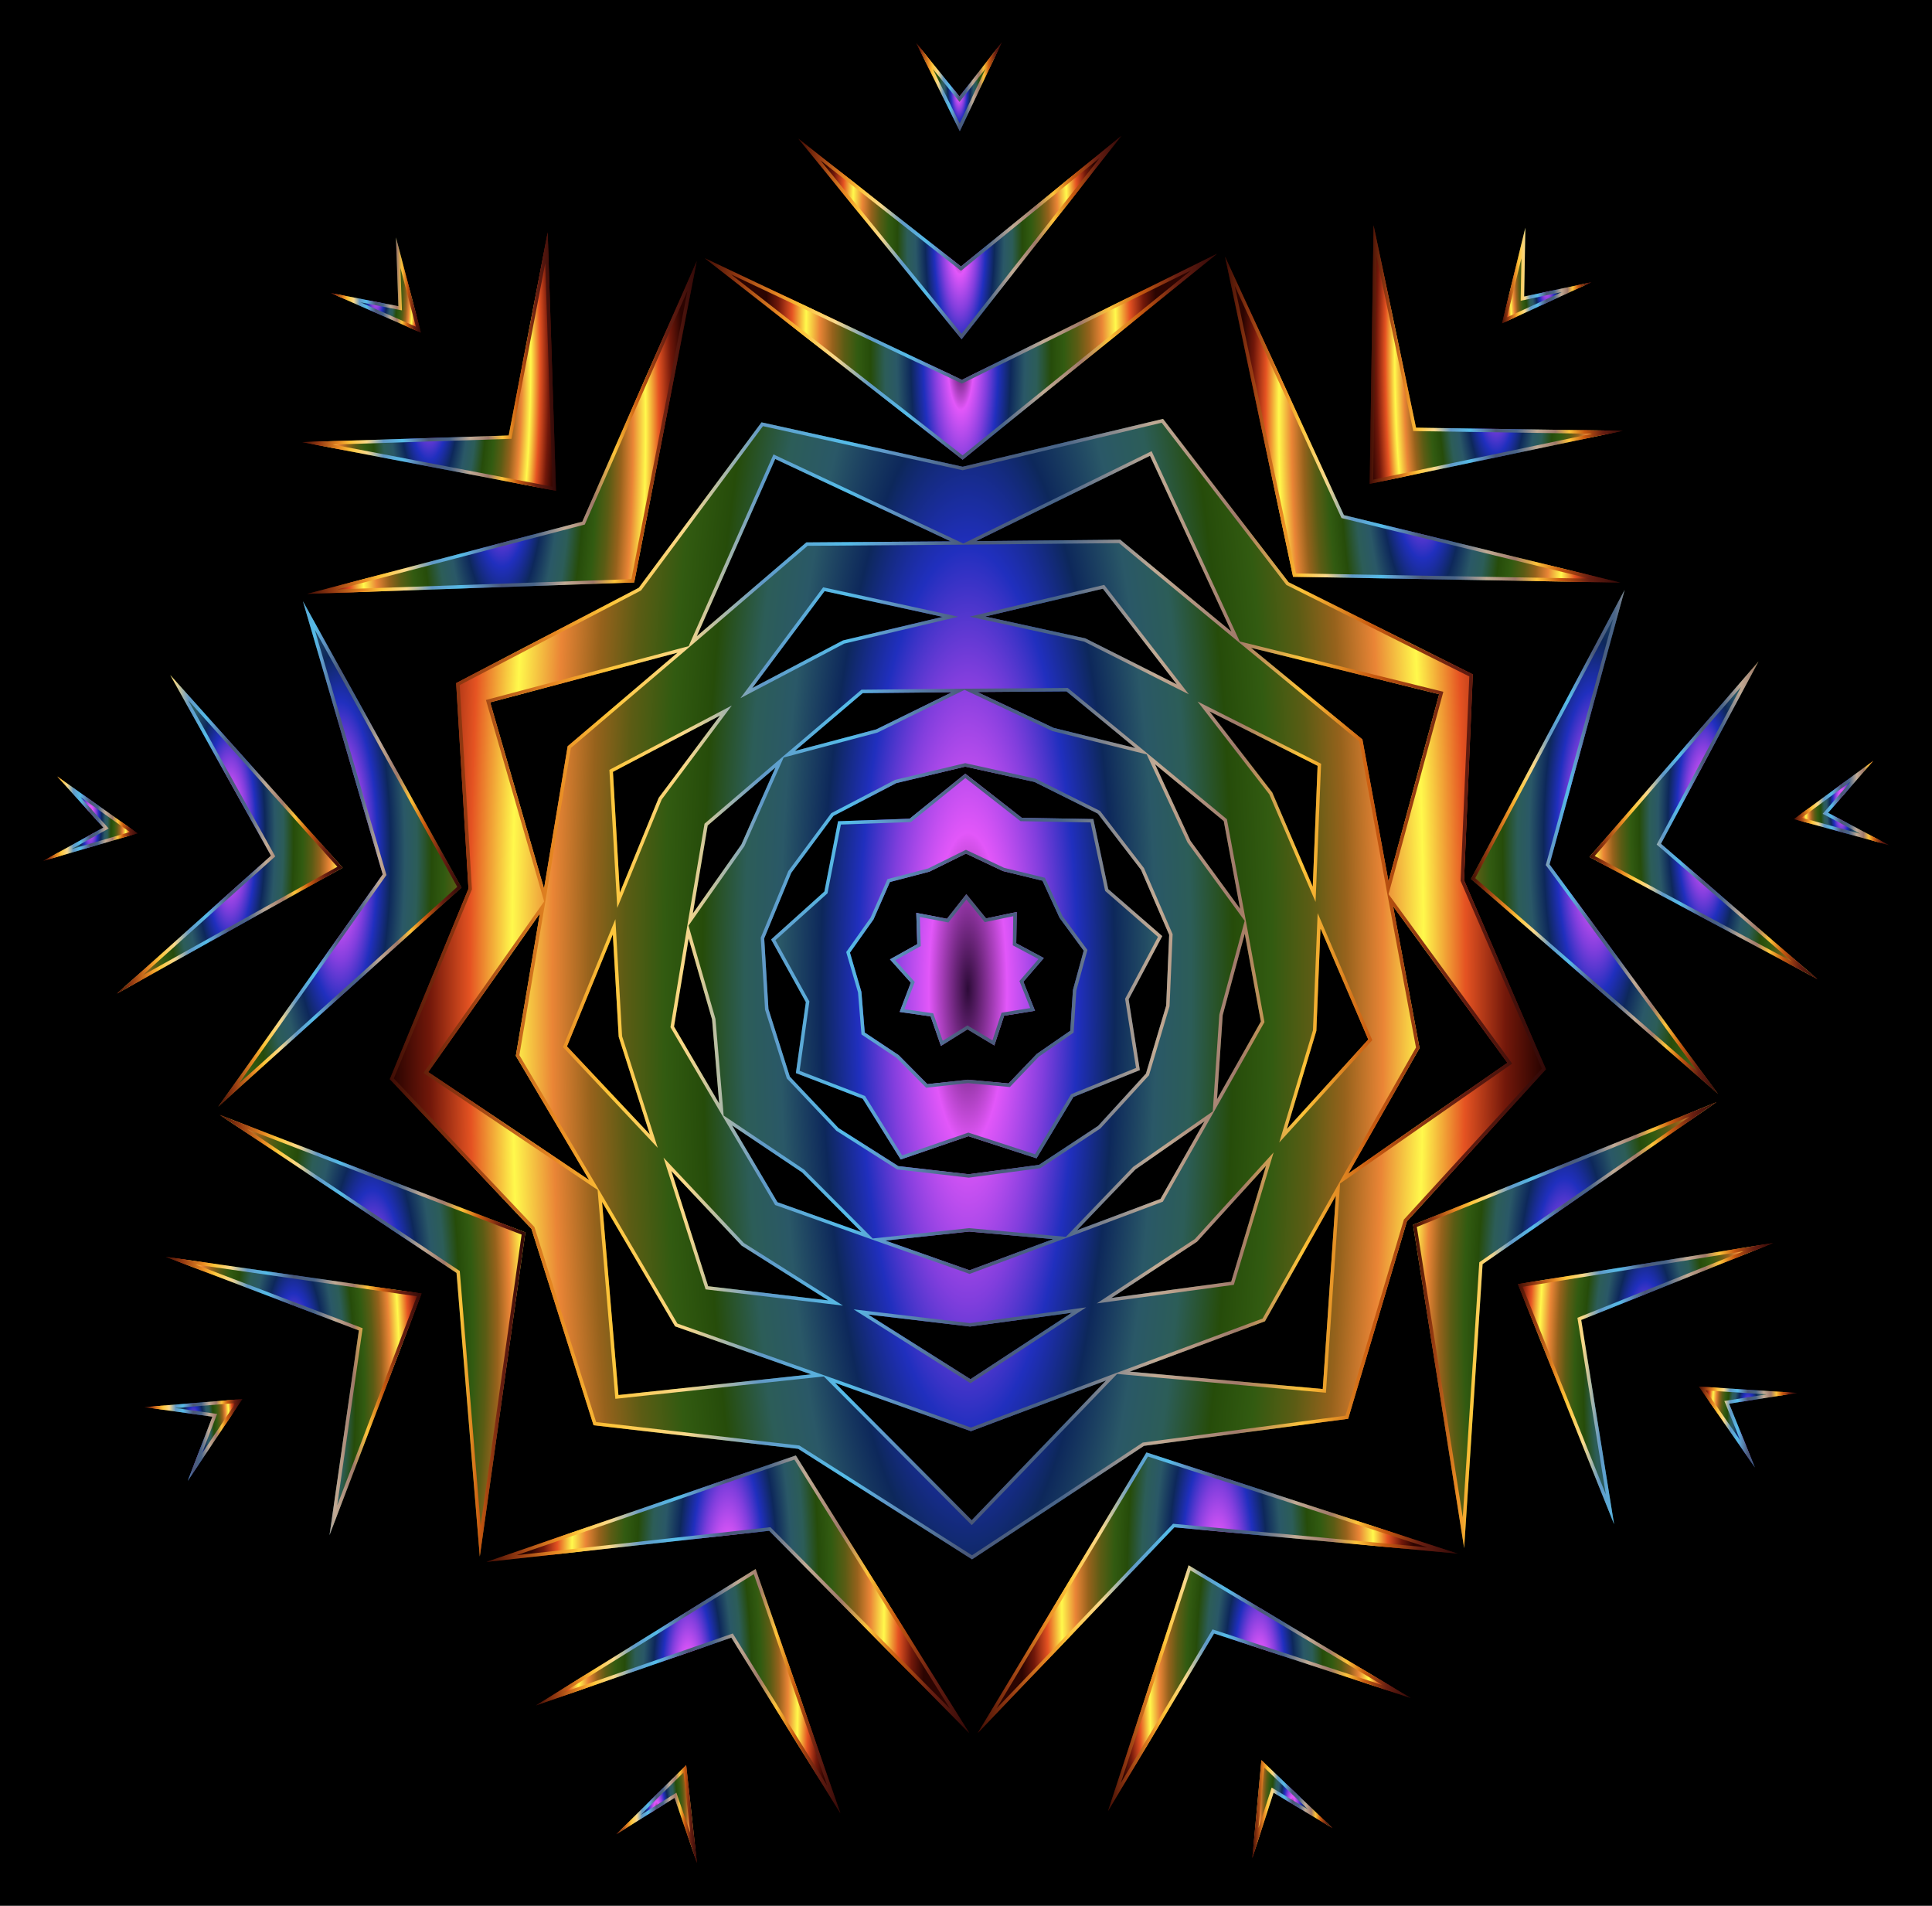 <?xml version="1.0" encoding="utf-8"?>

<!DOCTYPE svg PUBLIC "-//W3C//DTD SVG 1.1//EN" "http://www.w3.org/Graphics/SVG/1.1/DTD/svg11.dtd">
<svg version="1.1" id="Layer_1" xmlns="http://www.w3.org/2000/svg" xmlns:xlink="http://www.w3.org/1999/xlink" x="0px" y="0px"
	 viewBox="0 0 1698.067 1674.799" enable-background="new 0 0 1698.067 1674.799" xml:space="preserve">
<rect x="0" y="0" width="1698.067" height="1674.799"/>
<g>
	<g>
		
			<radialGradient id="SVGID_1_" cx="1250.409" cy="368.743" r="159.204" gradientTransform="matrix(1 0 0 4 0 -1106.23)" gradientUnits="userSpaceOnUse">
			<stop  offset="0" style="stop-color:#2D0B38"/>
			<stop  offset="0.068" style="stop-color:#E257F9"/>
			<stop  offset="0.136" style="stop-color:#813EDD"/>
			<stop  offset="0.192" style="stop-color:#202FBE"/>
			<stop  offset="0.256" style="stop-color:#0D285B"/>
			<stop  offset="0.328" style="stop-color:#2A5867"/>
			<stop  offset="0.389" style="stop-color:#2C5D58"/>
			<stop  offset="0.462" style="stop-color:#264C0A"/>
			<stop  offset="0.529" style="stop-color:#325B11"/>
			<stop  offset="0.597" style="stop-color:#5B5C14"/>
			<stop  offset="0.658" style="stop-color:#96621C"/>
			<stop  offset="0.724" style="stop-color:#EA8536"/>
			<stop  offset="0.794" style="stop-color:#FFF94C"/>
			<stop  offset="0.867" style="stop-color:#E55322"/>
			<stop  offset="0.937" style="stop-color:#72180A"/>
			<stop  offset="1" style="stop-color:#2B0401"/>
		</radialGradient>
		<polygon fill="url(#SVGID_1_)" points="1181.184,452.695 1424.118,511.981 1136.506,506.877 1076.7,225.505 		"/>
		<linearGradient id="SVGID_2_" gradientUnits="userSpaceOnUse" x1="1076.7" y1="368.743" x2="1424.118" y2="368.743">
			<stop  offset="0" style="stop-color:#3F0D05"/>
			<stop  offset="0.067" style="stop-color:#953A11"/>
			<stop  offset="0.143" style="stop-color:#E78822"/>
			<stop  offset="0.191" style="stop-color:#FEC63A"/>
			<stop  offset="0.255" style="stop-color:#FAD88A"/>
			<stop  offset="0.321" style="stop-color:#6199C7"/>
			<stop  offset="0.396" style="stop-color:#55BCE8"/>
			<stop  offset="0.428" style="stop-color:#5F99C9"/>
			<stop  offset="0.499" style="stop-color:#4A5877"/>
			<stop  offset="0.581" style="stop-color:#496589"/>
			<stop  offset="0.662" style="stop-color:#C1AA94"/>
			<stop  offset="0.734" style="stop-color:#A0796A"/>
			<stop  offset="0.789" style="stop-color:#FDC339"/>
			<stop  offset="0.849" style="stop-color:#C95A10"/>
			<stop  offset="0.922" style="stop-color:#671E11"/>
			<stop  offset="1" style="stop-color:#310908"/>
		</linearGradient>
		<path fill="url(#SVGID_2_)" d="M1085.24,251.255l93.218,202.694l0.606,1.317l1.409,0.344l216.741,52.894l-258.269-4.583
			L1085.24,251.255 M1076.7,225.505l59.806,281.372l287.613,5.104l-242.935-59.286L1076.7,225.505L1076.7,225.505
			z"/>
	</g>
	<g>
		
			<radialGradient id="SVGID_3_" cx="1401.382" cy="739.803" r="174.339" gradientTransform="matrix(1 0 0 4 0 -2219.41)" gradientUnits="userSpaceOnUse">
			<stop  offset="0" style="stop-color:#2D0B38"/>
			<stop  offset="0.068" style="stop-color:#E257F9"/>
			<stop  offset="0.136" style="stop-color:#813EDD"/>
			<stop  offset="0.192" style="stop-color:#202FBE"/>
			<stop  offset="0.256" style="stop-color:#0D285B"/>
			<stop  offset="0.328" style="stop-color:#2A5867"/>
			<stop  offset="0.389" style="stop-color:#2C5D58"/>
			<stop  offset="0.462" style="stop-color:#264C0A"/>
			<stop  offset="0.529" style="stop-color:#325B11"/>
			<stop  offset="0.597" style="stop-color:#5B5C14"/>
			<stop  offset="0.658" style="stop-color:#96621C"/>
			<stop  offset="0.724" style="stop-color:#EA8536"/>
			<stop  offset="0.794" style="stop-color:#FFF94C"/>
			<stop  offset="0.867" style="stop-color:#E55322"/>
			<stop  offset="0.937" style="stop-color:#72180A"/>
			<stop  offset="1" style="stop-color:#2B0401"/>
		</radialGradient>
		<polygon fill="url(#SVGID_3_)" points="1361.913,759.617 1509.903,961.188 1292.86,772.405 1427.909,518.418 		"/>
		<linearGradient id="SVGID_4_" gradientUnits="userSpaceOnUse" x1="1292.86" y1="739.803" x2="1509.903" y2="739.803">
			<stop  offset="0" style="stop-color:#3F0D05"/>
			<stop  offset="0.067" style="stop-color:#953A11"/>
			<stop  offset="0.143" style="stop-color:#E78822"/>
			<stop  offset="0.191" style="stop-color:#FEC63A"/>
			<stop  offset="0.255" style="stop-color:#FAD88A"/>
			<stop  offset="0.321" style="stop-color:#6199C7"/>
			<stop  offset="0.396" style="stop-color:#55BCE8"/>
			<stop  offset="0.428" style="stop-color:#5F99C9"/>
			<stop  offset="0.499" style="stop-color:#4A5877"/>
			<stop  offset="0.581" style="stop-color:#496589"/>
			<stop  offset="0.662" style="stop-color:#C1AA94"/>
			<stop  offset="0.734" style="stop-color:#A0796A"/>
			<stop  offset="0.789" style="stop-color:#FDC339"/>
			<stop  offset="0.849" style="stop-color:#C95A10"/>
			<stop  offset="0.922" style="stop-color:#671E11"/>
			<stop  offset="1" style="stop-color:#310908"/>
		</linearGradient>
		<path fill="url(#SVGID_4_)" d="M1417.899,543.633l-58.88,215.192l-0.383,1.399l0.858,1.169l132.034,179.837
			l-194.899-169.523L1417.899,543.633 M1427.909,518.418l-135.049,253.986l217.043,188.784l-147.99-201.571
			L1427.909,518.418L1427.909,518.418z"/>
	</g>
	<g>
		
			<radialGradient id="SVGID_5_" cx="1375.313" cy="1164.499" r="167.597" gradientTransform="matrix(1 0 0 4 0 -3493.498)" gradientUnits="userSpaceOnUse">
			<stop  offset="0" style="stop-color:#2D0B38"/>
			<stop  offset="0.068" style="stop-color:#E257F9"/>
			<stop  offset="0.136" style="stop-color:#813EDD"/>
			<stop  offset="0.192" style="stop-color:#202FBE"/>
			<stop  offset="0.256" style="stop-color:#0D285B"/>
			<stop  offset="0.328" style="stop-color:#2A5867"/>
			<stop  offset="0.389" style="stop-color:#2C5D58"/>
			<stop  offset="0.462" style="stop-color:#264C0A"/>
			<stop  offset="0.529" style="stop-color:#325B11"/>
			<stop  offset="0.597" style="stop-color:#5B5C14"/>
			<stop  offset="0.658" style="stop-color:#96621C"/>
			<stop  offset="0.724" style="stop-color:#EA8536"/>
			<stop  offset="0.794" style="stop-color:#FFF94C"/>
			<stop  offset="0.867" style="stop-color:#E55322"/>
			<stop  offset="0.937" style="stop-color:#72180A"/>
			<stop  offset="1" style="stop-color:#2B0401"/>
		</radialGradient>
		<polygon fill="url(#SVGID_5_)" points="1303.074,1110.903 1286.874,1360.443 1241.957,1076.313 1508.669,968.556 		"/>
		<linearGradient id="SVGID_6_" gradientUnits="userSpaceOnUse" x1="1241.957" y1="1164.499" x2="1508.669" y2="1164.499">
			<stop  offset="0" style="stop-color:#3F0D05"/>
			<stop  offset="0.067" style="stop-color:#953A11"/>
			<stop  offset="0.143" style="stop-color:#E78822"/>
			<stop  offset="0.191" style="stop-color:#FEC63A"/>
			<stop  offset="0.255" style="stop-color:#FAD88A"/>
			<stop  offset="0.321" style="stop-color:#6199C7"/>
			<stop  offset="0.396" style="stop-color:#55BCE8"/>
			<stop  offset="0.428" style="stop-color:#5F99C9"/>
			<stop  offset="0.499" style="stop-color:#4A5877"/>
			<stop  offset="0.581" style="stop-color:#496589"/>
			<stop  offset="0.662" style="stop-color:#C1AA94"/>
			<stop  offset="0.734" style="stop-color:#A0796A"/>
			<stop  offset="0.789" style="stop-color:#FDC339"/>
			<stop  offset="0.849" style="stop-color:#C95A10"/>
			<stop  offset="0.922" style="stop-color:#671E11"/>
			<stop  offset="1" style="stop-color:#310908"/>
		</linearGradient>
		<path fill="url(#SVGID_6_)" d="M1484.794,981.438l-183.428,126.999l-1.192,0.825l-0.094,1.447l-14.454,222.633
			l-40.334-255.141L1484.794,981.438 M1508.669,968.556l-266.712,107.757l44.917,284.129l16.2-249.539
			L1508.669,968.556L1508.669,968.556z"/>
	</g>
	<g>
		
			<radialGradient id="SVGID_7_" cx="1070.29" cy="1399.664" r="172.734" gradientTransform="matrix(1 0 0 4 0 -4198.993)" gradientUnits="userSpaceOnUse">
			<stop  offset="0" style="stop-color:#2D0B38"/>
			<stop  offset="0.068" style="stop-color:#E257F9"/>
			<stop  offset="0.136" style="stop-color:#813EDD"/>
			<stop  offset="0.192" style="stop-color:#202FBE"/>
			<stop  offset="0.256" style="stop-color:#0D285B"/>
			<stop  offset="0.328" style="stop-color:#2A5867"/>
			<stop  offset="0.389" style="stop-color:#2C5D58"/>
			<stop  offset="0.462" style="stop-color:#264C0A"/>
			<stop  offset="0.529" style="stop-color:#325B11"/>
			<stop  offset="0.597" style="stop-color:#5B5C14"/>
			<stop  offset="0.658" style="stop-color:#96621C"/>
			<stop  offset="0.724" style="stop-color:#EA8536"/>
			<stop  offset="0.794" style="stop-color:#FFF94C"/>
			<stop  offset="0.867" style="stop-color:#E55322"/>
			<stop  offset="0.937" style="stop-color:#72180A"/>
			<stop  offset="1" style="stop-color:#2B0401"/>
		</radialGradient>
		<polygon fill="url(#SVGID_7_)" points="1032.198,1342.184 859.388,1522.928 1007.614,1276.4 1281.193,1365.293 		"/>
		<linearGradient id="SVGID_8_" gradientUnits="userSpaceOnUse" x1="859.388" y1="1399.664" x2="1281.193" y2="1399.664">
			<stop  offset="0" style="stop-color:#3F0D05"/>
			<stop  offset="0.067" style="stop-color:#953A11"/>
			<stop  offset="0.143" style="stop-color:#E78822"/>
			<stop  offset="0.191" style="stop-color:#FEC63A"/>
			<stop  offset="0.255" style="stop-color:#FAD88A"/>
			<stop  offset="0.321" style="stop-color:#6199C7"/>
			<stop  offset="0.396" style="stop-color:#55BCE8"/>
			<stop  offset="0.428" style="stop-color:#5F99C9"/>
			<stop  offset="0.499" style="stop-color:#4A5877"/>
			<stop  offset="0.581" style="stop-color:#496589"/>
			<stop  offset="0.662" style="stop-color:#C1AA94"/>
			<stop  offset="0.734" style="stop-color:#A0796A"/>
			<stop  offset="0.789" style="stop-color:#FDC339"/>
			<stop  offset="0.849" style="stop-color:#C95A10"/>
			<stop  offset="0.922" style="stop-color:#671E11"/>
			<stop  offset="1" style="stop-color:#310908"/>
		</linearGradient>
		<path fill="url(#SVGID_8_)" d="M1008.956,1279.991l245.667,79.823l-222.147-20.618l-1.444-0.134l-1.002,1.048
			l-154.178,161.256L1008.956,1279.991 M1007.614,1276.4l-148.227,246.528l172.811-180.745l248.994,23.11
			L1007.614,1276.4L1007.614,1276.4z"/>
	</g>
	<g>
		
			<radialGradient id="SVGID_9_" cx="639.694" cy="1401.018" r="173.085" gradientTransform="matrix(1 0 0 4 0 -4203.054)" gradientUnits="userSpaceOnUse">
			<stop  offset="0" style="stop-color:#2D0B38"/>
			<stop  offset="0.068" style="stop-color:#E257F9"/>
			<stop  offset="0.136" style="stop-color:#813EDD"/>
			<stop  offset="0.192" style="stop-color:#202FBE"/>
			<stop  offset="0.256" style="stop-color:#0D285B"/>
			<stop  offset="0.328" style="stop-color:#2A5867"/>
			<stop  offset="0.389" style="stop-color:#2C5D58"/>
			<stop  offset="0.462" style="stop-color:#264C0A"/>
			<stop  offset="0.529" style="stop-color:#325B11"/>
			<stop  offset="0.597" style="stop-color:#5B5C14"/>
			<stop  offset="0.658" style="stop-color:#96621C"/>
			<stop  offset="0.724" style="stop-color:#EA8536"/>
			<stop  offset="0.794" style="stop-color:#FFF94C"/>
			<stop  offset="0.867" style="stop-color:#E55322"/>
			<stop  offset="0.937" style="stop-color:#72180A"/>
			<stop  offset="1" style="stop-color:#2B0401"/>
		</radialGradient>
		<polygon fill="url(#SVGID_9_)" points="676.032,1345.239 427.47,1372.617 699.484,1279.044 851.918,1522.992 		"/>
		<linearGradient id="SVGID_10_" gradientUnits="userSpaceOnUse" x1="427.47" y1="1401.018" x2="851.918" y2="1401.018">
			<stop  offset="0" style="stop-color:#3F0D05"/>
			<stop  offset="0.067" style="stop-color:#953A11"/>
			<stop  offset="0.143" style="stop-color:#E78822"/>
			<stop  offset="0.191" style="stop-color:#FEC63A"/>
			<stop  offset="0.255" style="stop-color:#FAD88A"/>
			<stop  offset="0.321" style="stop-color:#6199C7"/>
			<stop  offset="0.396" style="stop-color:#55BCE8"/>
			<stop  offset="0.428" style="stop-color:#5F99C9"/>
			<stop  offset="0.499" style="stop-color:#4A5877"/>
			<stop  offset="0.581" style="stop-color:#496589"/>
			<stop  offset="0.662" style="stop-color:#C1AA94"/>
			<stop  offset="0.734" style="stop-color:#A0796A"/>
			<stop  offset="0.789" style="stop-color:#FDC339"/>
			<stop  offset="0.849" style="stop-color:#C95A10"/>
			<stop  offset="0.922" style="stop-color:#671E11"/>
			<stop  offset="1" style="stop-color:#310908"/>
		</linearGradient>
		<path fill="url(#SVGID_10_)" d="M698.204,1282.657l136.882,219.06L678.164,1343.129l-1.02-1.031l-1.441,0.159
			l-221.761,24.426L698.204,1282.657 M699.484,1279.044l-272.013,93.573l248.561-27.378l175.886,177.753
			L699.484,1279.044L699.484,1279.044z"/>
	</g>
	<g>
		
			<radialGradient id="SVGID_11_" cx="327.482" cy="1173.852" r="166.833" gradientTransform="matrix(1 0 0 4 0 -3521.557)" gradientUnits="userSpaceOnUse">
			<stop  offset="0" style="stop-color:#2D0B38"/>
			<stop  offset="0.068" style="stop-color:#E257F9"/>
			<stop  offset="0.136" style="stop-color:#813EDD"/>
			<stop  offset="0.192" style="stop-color:#202FBE"/>
			<stop  offset="0.256" style="stop-color:#0D285B"/>
			<stop  offset="0.328" style="stop-color:#2A5867"/>
			<stop  offset="0.389" style="stop-color:#2C5D58"/>
			<stop  offset="0.462" style="stop-color:#264C0A"/>
			<stop  offset="0.529" style="stop-color:#325B11"/>
			<stop  offset="0.597" style="stop-color:#5B5C14"/>
			<stop  offset="0.658" style="stop-color:#96621C"/>
			<stop  offset="0.724" style="stop-color:#EA8536"/>
			<stop  offset="0.794" style="stop-color:#FFF94C"/>
			<stop  offset="0.867" style="stop-color:#E55322"/>
			<stop  offset="0.937" style="stop-color:#72180A"/>
			<stop  offset="1" style="stop-color:#2B0401"/>
		</radialGradient>
		<polygon fill="url(#SVGID_11_)" points="401.228,1118.64 193.221,979.84 461.743,1083.006 421.707,1367.864 		"/>
		<linearGradient id="SVGID_12_" gradientUnits="userSpaceOnUse" x1="193.221" y1="1173.852" x2="461.743" y2="1173.852">
			<stop  offset="0" style="stop-color:#3F0D05"/>
			<stop  offset="0.067" style="stop-color:#953A11"/>
			<stop  offset="0.143" style="stop-color:#E78822"/>
			<stop  offset="0.191" style="stop-color:#FEC63A"/>
			<stop  offset="0.255" style="stop-color:#FAD88A"/>
			<stop  offset="0.321" style="stop-color:#6199C7"/>
			<stop  offset="0.396" style="stop-color:#55BCE8"/>
			<stop  offset="0.428" style="stop-color:#5F99C9"/>
			<stop  offset="0.499" style="stop-color:#4A5877"/>
			<stop  offset="0.581" style="stop-color:#496589"/>
			<stop  offset="0.662" style="stop-color:#C1AA94"/>
			<stop  offset="0.734" style="stop-color:#A0796A"/>
			<stop  offset="0.789" style="stop-color:#FDC339"/>
			<stop  offset="0.849" style="stop-color:#C95A10"/>
			<stop  offset="0.922" style="stop-color:#671E11"/>
			<stop  offset="1" style="stop-color:#310908"/>
		</linearGradient>
		<path fill="url(#SVGID_12_)" d="M217.314,992.311l241.126,92.64l-35.951,255.796L404.218,1118.394l-0.119-1.445
			l-1.206-0.805L217.314,992.311 M193.221,979.84l208.007,138.799l20.479,249.225l40.036-284.858L193.221,979.84
			L193.221,979.84z"/>
	</g>
	<g>
		
			<radialGradient id="SVGID_13_" cx="298.747" cy="750.439" r="174.261" gradientTransform="matrix(1 0 0 4 0 -2251.318)" gradientUnits="userSpaceOnUse">
			<stop  offset="0" style="stop-color:#2D0B38"/>
			<stop  offset="0.068" style="stop-color:#E257F9"/>
			<stop  offset="0.136" style="stop-color:#813EDD"/>
			<stop  offset="0.192" style="stop-color:#202FBE"/>
			<stop  offset="0.256" style="stop-color:#0D285B"/>
			<stop  offset="0.328" style="stop-color:#2A5867"/>
			<stop  offset="0.389" style="stop-color:#2C5D58"/>
			<stop  offset="0.462" style="stop-color:#264C0A"/>
			<stop  offset="0.529" style="stop-color:#325B11"/>
			<stop  offset="0.597" style="stop-color:#5B5C14"/>
			<stop  offset="0.658" style="stop-color:#96621C"/>
			<stop  offset="0.724" style="stop-color:#EA8536"/>
			<stop  offset="0.794" style="stop-color:#FFF94C"/>
			<stop  offset="0.867" style="stop-color:#E55322"/>
			<stop  offset="0.937" style="stop-color:#72180A"/>
			<stop  offset="1" style="stop-color:#2B0401"/>
		</radialGradient>
		<polygon fill="url(#SVGID_13_)" points="336.372,768.414 266.247,528.384 405.633,780.015 191.861,972.495 		"/>
		<linearGradient id="SVGID_14_" gradientUnits="userSpaceOnUse" x1="191.861" y1="750.439" x2="405.634" y2="750.439">
			<stop  offset="0" style="stop-color:#3F0D05"/>
			<stop  offset="0.067" style="stop-color:#953A11"/>
			<stop  offset="0.143" style="stop-color:#E78822"/>
			<stop  offset="0.191" style="stop-color:#FEC63A"/>
			<stop  offset="0.255" style="stop-color:#FAD88A"/>
			<stop  offset="0.321" style="stop-color:#6199C7"/>
			<stop  offset="0.396" style="stop-color:#55BCE8"/>
			<stop  offset="0.428" style="stop-color:#5F99C9"/>
			<stop  offset="0.499" style="stop-color:#4A5877"/>
			<stop  offset="0.581" style="stop-color:#496589"/>
			<stop  offset="0.662" style="stop-color:#C1AA94"/>
			<stop  offset="0.734" style="stop-color:#A0796A"/>
			<stop  offset="0.789" style="stop-color:#FDC339"/>
			<stop  offset="0.849" style="stop-color:#C95A10"/>
			<stop  offset="0.922" style="stop-color:#671E11"/>
			<stop  offset="1" style="stop-color:#310908"/>
		</linearGradient>
		<path fill="url(#SVGID_14_)" d="M276.688,553.423l125.165,225.959L209.891,952.224l128.929-182.076l0.838-1.183
			l-0.407-1.392L276.688,553.423 M266.248,528.384l70.124,240.031L191.861,972.495l213.773-192.48L266.248,528.384
			L266.248,528.384z"/>
	</g>
	<g>
		
			<radialGradient id="SVGID_15_" cx="441.153" cy="375.685" r="159.204" gradientTransform="matrix(1 0 0 4 0 -1127.056)" gradientUnits="userSpaceOnUse">
			<stop  offset="0" style="stop-color:#2D0B38"/>
			<stop  offset="0.068" style="stop-color:#E257F9"/>
			<stop  offset="0.136" style="stop-color:#813EDD"/>
			<stop  offset="0.192" style="stop-color:#202FBE"/>
			<stop  offset="0.256" style="stop-color:#0D285B"/>
			<stop  offset="0.328" style="stop-color:#2A5867"/>
			<stop  offset="0.389" style="stop-color:#2C5D58"/>
			<stop  offset="0.462" style="stop-color:#264C0A"/>
			<stop  offset="0.529" style="stop-color:#325B11"/>
			<stop  offset="0.597" style="stop-color:#5B5C14"/>
			<stop  offset="0.658" style="stop-color:#96621C"/>
			<stop  offset="0.724" style="stop-color:#EA8536"/>
			<stop  offset="0.794" style="stop-color:#FFF94C"/>
			<stop  offset="0.867" style="stop-color:#E55322"/>
			<stop  offset="0.937" style="stop-color:#72180A"/>
			<stop  offset="1" style="stop-color:#2B0401"/>
		</radialGradient>
		<polygon fill="url(#SVGID_15_)" points="511.809,458.437 612.38,229.488 557.41,511.845 269.927,521.883 		"/>
		<linearGradient id="SVGID_16_" gradientUnits="userSpaceOnUse" x1="269.927" y1="375.685" x2="612.38" y2="375.685">
			<stop  offset="0" style="stop-color:#3F0D05"/>
			<stop  offset="0.067" style="stop-color:#953A11"/>
			<stop  offset="0.143" style="stop-color:#E78822"/>
			<stop  offset="0.191" style="stop-color:#FEC63A"/>
			<stop  offset="0.255" style="stop-color:#FAD88A"/>
			<stop  offset="0.321" style="stop-color:#6199C7"/>
			<stop  offset="0.396" style="stop-color:#55BCE8"/>
			<stop  offset="0.428" style="stop-color:#5F99C9"/>
			<stop  offset="0.499" style="stop-color:#4A5877"/>
			<stop  offset="0.581" style="stop-color:#496589"/>
			<stop  offset="0.662" style="stop-color:#C1AA94"/>
			<stop  offset="0.734" style="stop-color:#A0796A"/>
			<stop  offset="0.789" style="stop-color:#FDC339"/>
			<stop  offset="0.849" style="stop-color:#C95A10"/>
			<stop  offset="0.922" style="stop-color:#671E11"/>
			<stop  offset="1" style="stop-color:#310908"/>
		</linearGradient>
		<path fill="url(#SVGID_16_)" d="M604.282,255.381l-49.362,253.549l-258.152,9.013l215.802-56.604l1.403-0.368
			l0.583-1.327L604.282,255.381 M612.38,229.488L511.809,458.437l-241.882,63.445l287.483-10.037L612.38,229.488
			L612.38,229.488z"/>
	</g>
	<g>
		
			<radialGradient id="SVGID_17_" cx="844.518" cy="313.492" r="171.574" gradientTransform="matrix(1 0 0 4 0 -940.477)" gradientUnits="userSpaceOnUse">
			<stop  offset="0" style="stop-color:#2D0B38"/>
			<stop  offset="0.068" style="stop-color:#E257F9"/>
			<stop  offset="0.136" style="stop-color:#813EDD"/>
			<stop  offset="0.192" style="stop-color:#202FBE"/>
			<stop  offset="0.256" style="stop-color:#0D285B"/>
			<stop  offset="0.328" style="stop-color:#2A5867"/>
			<stop  offset="0.389" style="stop-color:#2C5D58"/>
			<stop  offset="0.462" style="stop-color:#264C0A"/>
			<stop  offset="0.529" style="stop-color:#325B11"/>
			<stop  offset="0.597" style="stop-color:#5B5C14"/>
			<stop  offset="0.658" style="stop-color:#96621C"/>
			<stop  offset="0.724" style="stop-color:#EA8536"/>
			<stop  offset="0.794" style="stop-color:#FFF94C"/>
			<stop  offset="0.867" style="stop-color:#E55322"/>
			<stop  offset="0.937" style="stop-color:#72180A"/>
			<stop  offset="1" style="stop-color:#2B0401"/>
		</radialGradient>
		<polygon fill="url(#SVGID_17_)" points="845.451,333.75 1069.659,223.011 846.054,403.974 619.377,226.873 		"/>
		<linearGradient id="SVGID_18_" gradientUnits="userSpaceOnUse" x1="619.377" y1="313.492" x2="1069.659" y2="313.492">
			<stop  offset="0" style="stop-color:#3F0D05"/>
			<stop  offset="0.067" style="stop-color:#953A11"/>
			<stop  offset="0.143" style="stop-color:#E78822"/>
			<stop  offset="0.191" style="stop-color:#FEC63A"/>
			<stop  offset="0.255" style="stop-color:#FAD88A"/>
			<stop  offset="0.321" style="stop-color:#6199C7"/>
			<stop  offset="0.396" style="stop-color:#55BCE8"/>
			<stop  offset="0.428" style="stop-color:#5F99C9"/>
			<stop  offset="0.499" style="stop-color:#4A5877"/>
			<stop  offset="0.581" style="stop-color:#496589"/>
			<stop  offset="0.662" style="stop-color:#C1AA94"/>
			<stop  offset="0.734" style="stop-color:#A0796A"/>
			<stop  offset="0.789" style="stop-color:#FDC339"/>
			<stop  offset="0.849" style="stop-color:#C95A10"/>
			<stop  offset="0.922" style="stop-color:#671E11"/>
			<stop  offset="1" style="stop-color:#310908"/>
		</linearGradient>
		<path fill="url(#SVGID_18_)" d="M1046.812,237.641L846.021,400.142L642.471,241.109l201.698,95.353l1.311,0.62
			l1.3-0.642L1046.812,237.641 M1069.659,223.01L845.451,333.75L619.377,226.873l226.677,177.101L1069.659,223.01
			L1069.659,223.01z"/>
	</g>
	<g>
		
			<radialGradient id="SVGID_19_" cx="1315.074" cy="311.577" r="112.435" gradientTransform="matrix(1 0 0 4 0 -934.732)" gradientUnits="userSpaceOnUse">
			<stop  offset="0" style="stop-color:#2D0B38"/>
			<stop  offset="0.068" style="stop-color:#E257F9"/>
			<stop  offset="0.136" style="stop-color:#813EDD"/>
			<stop  offset="0.192" style="stop-color:#202FBE"/>
			<stop  offset="0.256" style="stop-color:#0D285B"/>
			<stop  offset="0.328" style="stop-color:#2A5867"/>
			<stop  offset="0.389" style="stop-color:#2C5D58"/>
			<stop  offset="0.462" style="stop-color:#264C0A"/>
			<stop  offset="0.529" style="stop-color:#325B11"/>
			<stop  offset="0.597" style="stop-color:#5B5C14"/>
			<stop  offset="0.658" style="stop-color:#96621C"/>
			<stop  offset="0.724" style="stop-color:#EA8536"/>
			<stop  offset="0.794" style="stop-color:#FFF94C"/>
			<stop  offset="0.867" style="stop-color:#E55322"/>
			<stop  offset="0.937" style="stop-color:#72180A"/>
			<stop  offset="1" style="stop-color:#2B0401"/>
		</radialGradient>
		<polygon fill="url(#SVGID_19_)" points="1244.547,375.852 1426.3,378.572 1203.849,425.209 1207.25,197.946 		"/>
		<linearGradient id="SVGID_20_" gradientUnits="userSpaceOnUse" x1="1203.849" y1="311.577" x2="1426.3" y2="311.577">
			<stop  offset="0" style="stop-color:#3F0D05"/>
			<stop  offset="0.067" style="stop-color:#953A11"/>
			<stop  offset="0.143" style="stop-color:#E78822"/>
			<stop  offset="0.191" style="stop-color:#FEC63A"/>
			<stop  offset="0.255" style="stop-color:#FAD88A"/>
			<stop  offset="0.321" style="stop-color:#6199C7"/>
			<stop  offset="0.396" style="stop-color:#55BCE8"/>
			<stop  offset="0.428" style="stop-color:#5F99C9"/>
			<stop  offset="0.499" style="stop-color:#4A5877"/>
			<stop  offset="0.581" style="stop-color:#496589"/>
			<stop  offset="0.662" style="stop-color:#C1AA94"/>
			<stop  offset="0.734" style="stop-color:#A0796A"/>
			<stop  offset="0.789" style="stop-color:#FDC339"/>
			<stop  offset="0.849" style="stop-color:#C95A10"/>
			<stop  offset="0.922" style="stop-color:#671E11"/>
			<stop  offset="1" style="stop-color:#310908"/>
		</linearGradient>
		<path fill="url(#SVGID_20_)" d="M1209.846,224.951l31.765,151.517l0.492,2.348l2.399,0.036l154.793,2.316
			l-192.391,40.334L1209.846,224.951 M1207.25,197.946l-3.401,227.262l222.452-46.636l-181.753-2.72L1207.25,197.946
			L1207.25,197.946z"/>
	</g>
	<g>
		
			<radialGradient id="SVGID_21_" cx="1497.136" cy="720.808" r="121.496" gradientTransform="matrix(1 0 0 4 0 -2162.425)" gradientUnits="userSpaceOnUse">
			<stop  offset="0" style="stop-color:#2D0B38"/>
			<stop  offset="0.068" style="stop-color:#E257F9"/>
			<stop  offset="0.136" style="stop-color:#813EDD"/>
			<stop  offset="0.192" style="stop-color:#202FBE"/>
			<stop  offset="0.256" style="stop-color:#0D285B"/>
			<stop  offset="0.328" style="stop-color:#2A5867"/>
			<stop  offset="0.389" style="stop-color:#2C5D58"/>
			<stop  offset="0.462" style="stop-color:#264C0A"/>
			<stop  offset="0.529" style="stop-color:#325B11"/>
			<stop  offset="0.597" style="stop-color:#5B5C14"/>
			<stop  offset="0.658" style="stop-color:#96621C"/>
			<stop  offset="0.724" style="stop-color:#EA8536"/>
			<stop  offset="0.794" style="stop-color:#FFF94C"/>
			<stop  offset="0.867" style="stop-color:#E55322"/>
			<stop  offset="0.937" style="stop-color:#72180A"/>
			<stop  offset="1" style="stop-color:#2B0401"/>
		</radialGradient>
		<polygon fill="url(#SVGID_21_)" points="1459.846,741.481 1597.329,860.394 1396.944,753.13 1545.63,581.223 		"/>
		<linearGradient id="SVGID_22_" gradientUnits="userSpaceOnUse" x1="1396.944" y1="720.808" x2="1597.329" y2="720.808">
			<stop  offset="0" style="stop-color:#3F0D05"/>
			<stop  offset="0.067" style="stop-color:#953A11"/>
			<stop  offset="0.143" style="stop-color:#E78822"/>
			<stop  offset="0.191" style="stop-color:#FEC63A"/>
			<stop  offset="0.255" style="stop-color:#FAD88A"/>
			<stop  offset="0.321" style="stop-color:#6199C7"/>
			<stop  offset="0.396" style="stop-color:#55BCE8"/>
			<stop  offset="0.428" style="stop-color:#5F99C9"/>
			<stop  offset="0.499" style="stop-color:#4A5877"/>
			<stop  offset="0.581" style="stop-color:#496589"/>
			<stop  offset="0.662" style="stop-color:#C1AA94"/>
			<stop  offset="0.734" style="stop-color:#A0796A"/>
			<stop  offset="0.789" style="stop-color:#FDC339"/>
			<stop  offset="0.849" style="stop-color:#C95A10"/>
			<stop  offset="0.922" style="stop-color:#671E11"/>
			<stop  offset="1" style="stop-color:#310908"/>
		</linearGradient>
		<path fill="url(#SVGID_22_)" d="M1530.261,603.579l-73.06,136.487l-1.132,2.115l1.815,1.569l117.09,101.274
			l-173.307-92.769L1530.261,603.579 M1545.63,581.223l-148.687,171.907l200.385,107.264l-137.483-118.912
			L1545.63,581.223L1545.63,581.223z"/>
	</g>
	<g>
		
			<radialGradient id="SVGID_23_" cx="1446.279" cy="1215.881" r="118.008" gradientTransform="matrix(1 0 0 4 0 -3647.643)" gradientUnits="userSpaceOnUse">
			<stop  offset="0" style="stop-color:#2D0B38"/>
			<stop  offset="0.068" style="stop-color:#E257F9"/>
			<stop  offset="0.136" style="stop-color:#813EDD"/>
			<stop  offset="0.192" style="stop-color:#202FBE"/>
			<stop  offset="0.256" style="stop-color:#0D285B"/>
			<stop  offset="0.328" style="stop-color:#2A5867"/>
			<stop  offset="0.389" style="stop-color:#2C5D58"/>
			<stop  offset="0.462" style="stop-color:#264C0A"/>
			<stop  offset="0.529" style="stop-color:#325B11"/>
			<stop  offset="0.597" style="stop-color:#5B5C14"/>
			<stop  offset="0.658" style="stop-color:#96621C"/>
			<stop  offset="0.724" style="stop-color:#EA8536"/>
			<stop  offset="0.794" style="stop-color:#FFF94C"/>
			<stop  offset="0.867" style="stop-color:#E55322"/>
			<stop  offset="0.937" style="stop-color:#72180A"/>
			<stop  offset="1" style="stop-color:#2B0401"/>
		</radialGradient>
		<polygon fill="url(#SVGID_23_)" points="1389.753,1159.961 1418.635,1339.425 1334.079,1128.451 1558.479,1092.337 		"/>
		<linearGradient id="SVGID_24_" gradientUnits="userSpaceOnUse" x1="1334.079" y1="1215.881" x2="1558.479" y2="1215.881">
			<stop  offset="0" style="stop-color:#3F0D05"/>
			<stop  offset="0.067" style="stop-color:#953A11"/>
			<stop  offset="0.143" style="stop-color:#E78822"/>
			<stop  offset="0.191" style="stop-color:#FEC63A"/>
			<stop  offset="0.255" style="stop-color:#FAD88A"/>
			<stop  offset="0.321" style="stop-color:#6199C7"/>
			<stop  offset="0.396" style="stop-color:#55BCE8"/>
			<stop  offset="0.428" style="stop-color:#5F99C9"/>
			<stop  offset="0.499" style="stop-color:#4A5877"/>
			<stop  offset="0.581" style="stop-color:#496589"/>
			<stop  offset="0.662" style="stop-color:#C1AA94"/>
			<stop  offset="0.734" style="stop-color:#A0796A"/>
			<stop  offset="0.789" style="stop-color:#FDC339"/>
			<stop  offset="0.849" style="stop-color:#C95A10"/>
			<stop  offset="0.922" style="stop-color:#671E11"/>
			<stop  offset="1" style="stop-color:#310908"/>
		</linearGradient>
		<path fill="url(#SVGID_24_)" d="M1532.336,1099.583l-143.699,57.593l-2.227,0.893l0.381,2.369l24.598,152.844
			l-73.13-182.465L1532.336,1099.583 M1558.479,1092.337l-224.4,36.114l84.556,210.974l-28.883-179.464
			L1558.479,1092.337L1558.479,1092.337z"/>
	</g>
	<g>
		
			<radialGradient id="SVGID_25_" cx="1106.808" cy="1483.539" r="121.126" gradientTransform="matrix(1 0 0 4 0 -4450.617)" gradientUnits="userSpaceOnUse">
			<stop  offset="0" style="stop-color:#2D0B38"/>
			<stop  offset="0.068" style="stop-color:#E257F9"/>
			<stop  offset="0.136" style="stop-color:#813EDD"/>
			<stop  offset="0.192" style="stop-color:#202FBE"/>
			<stop  offset="0.256" style="stop-color:#0D285B"/>
			<stop  offset="0.328" style="stop-color:#2A5867"/>
			<stop  offset="0.389" style="stop-color:#2C5D58"/>
			<stop  offset="0.462" style="stop-color:#264C0A"/>
			<stop  offset="0.529" style="stop-color:#325B11"/>
			<stop  offset="0.597" style="stop-color:#5B5C14"/>
			<stop  offset="0.658" style="stop-color:#96621C"/>
			<stop  offset="0.724" style="stop-color:#EA8536"/>
			<stop  offset="0.794" style="stop-color:#FFF94C"/>
			<stop  offset="0.867" style="stop-color:#E55322"/>
			<stop  offset="0.937" style="stop-color:#72180A"/>
			<stop  offset="1" style="stop-color:#2B0401"/>
		</radialGradient>
		<polygon fill="url(#SVGID_25_)" points="1067.065,1435.479 973.832,1591.523 1044.67,1375.555 1239.784,1492.132 		"/>
		<linearGradient id="SVGID_26_" gradientUnits="userSpaceOnUse" x1="973.832" y1="1483.539" x2="1239.784" y2="1483.539">
			<stop  offset="0" style="stop-color:#3F0D05"/>
			<stop  offset="0.067" style="stop-color:#953A11"/>
			<stop  offset="0.143" style="stop-color:#E78822"/>
			<stop  offset="0.191" style="stop-color:#FEC63A"/>
			<stop  offset="0.255" style="stop-color:#FAD88A"/>
			<stop  offset="0.321" style="stop-color:#6199C7"/>
			<stop  offset="0.396" style="stop-color:#55BCE8"/>
			<stop  offset="0.428" style="stop-color:#5F99C9"/>
			<stop  offset="0.499" style="stop-color:#4A5877"/>
			<stop  offset="0.581" style="stop-color:#496589"/>
			<stop  offset="0.662" style="stop-color:#C1AA94"/>
			<stop  offset="0.734" style="stop-color:#A0796A"/>
			<stop  offset="0.789" style="stop-color:#FDC339"/>
			<stop  offset="0.849" style="stop-color:#C95A10"/>
			<stop  offset="0.922" style="stop-color:#671E11"/>
			<stop  offset="1" style="stop-color:#310908"/>
		</linearGradient>
		<path fill="url(#SVGID_26_)" d="M1046.352,1380.055l168.748,100.824l-147.1-48.249l-2.28-0.748l-1.231,2.06
			l-79.403,132.897L1046.352,1380.055 M1044.67,1375.555l-70.838,215.967l93.232-156.043l172.72,56.653
			L1044.67,1375.555L1044.67,1375.555z"/>
	</g>
	<g>
		
			<radialGradient id="SVGID_27_" cx="604.858" cy="1486.18" r="121.307" gradientTransform="matrix(1 0 0 4 0 -4458.54)" gradientUnits="userSpaceOnUse">
			<stop  offset="0" style="stop-color:#2D0B38"/>
			<stop  offset="0.068" style="stop-color:#E257F9"/>
			<stop  offset="0.136" style="stop-color:#813EDD"/>
			<stop  offset="0.192" style="stop-color:#202FBE"/>
			<stop  offset="0.256" style="stop-color:#0D285B"/>
			<stop  offset="0.328" style="stop-color:#2A5867"/>
			<stop  offset="0.389" style="stop-color:#2C5D58"/>
			<stop  offset="0.462" style="stop-color:#264C0A"/>
			<stop  offset="0.529" style="stop-color:#325B11"/>
			<stop  offset="0.597" style="stop-color:#5B5C14"/>
			<stop  offset="0.658" style="stop-color:#96621C"/>
			<stop  offset="0.724" style="stop-color:#EA8536"/>
			<stop  offset="0.794" style="stop-color:#FFF94C"/>
			<stop  offset="0.867" style="stop-color:#E55322"/>
			<stop  offset="0.937" style="stop-color:#72180A"/>
			<stop  offset="1" style="stop-color:#2B0401"/>
		</radialGradient>
		<polygon fill="url(#SVGID_27_)" points="642.771,1439.119 471.049,1498.727 664.134,1378.82 738.666,1593.54 		"/>
		<linearGradient id="SVGID_28_" gradientUnits="userSpaceOnUse" x1="471.049" y1="1486.18" x2="738.666" y2="1486.18">
			<stop  offset="0" style="stop-color:#3F0D05"/>
			<stop  offset="0.067" style="stop-color:#953A11"/>
			<stop  offset="0.143" style="stop-color:#E78822"/>
			<stop  offset="0.191" style="stop-color:#FEC63A"/>
			<stop  offset="0.255" style="stop-color:#FAD88A"/>
			<stop  offset="0.321" style="stop-color:#6199C7"/>
			<stop  offset="0.396" style="stop-color:#55BCE8"/>
			<stop  offset="0.428" style="stop-color:#5F99C9"/>
			<stop  offset="0.499" style="stop-color:#4A5877"/>
			<stop  offset="0.581" style="stop-color:#496589"/>
			<stop  offset="0.662" style="stop-color:#C1AA94"/>
			<stop  offset="0.734" style="stop-color:#A0796A"/>
			<stop  offset="0.789" style="stop-color:#FDC339"/>
			<stop  offset="0.849" style="stop-color:#C95A10"/>
			<stop  offset="0.922" style="stop-color:#671E11"/>
			<stop  offset="1" style="stop-color:#310908"/>
		</linearGradient>
		<path fill="url(#SVGID_28_)" d="M662.53,1383.347l64.46,185.704l-81.671-131.515l-1.266-2.038l-2.267,0.787
			l-146.251,50.766L662.53,1383.347 M664.134,1378.82l-193.086,119.907l171.722-59.607l95.895,154.421
			L664.134,1378.82L664.134,1378.82z"/>
	</g>
	<g>
		
			<radialGradient id="SVGID_29_" cx="258.035" cy="1226.784" r="117.513" gradientTransform="matrix(1 0 0 4 0 -3680.352)" gradientUnits="userSpaceOnUse">
			<stop  offset="0" style="stop-color:#2D0B38"/>
			<stop  offset="0.068" style="stop-color:#E257F9"/>
			<stop  offset="0.136" style="stop-color:#813EDD"/>
			<stop  offset="0.192" style="stop-color:#202FBE"/>
			<stop  offset="0.256" style="stop-color:#0D285B"/>
			<stop  offset="0.328" style="stop-color:#2A5867"/>
			<stop  offset="0.389" style="stop-color:#2C5D58"/>
			<stop  offset="0.462" style="stop-color:#264C0A"/>
			<stop  offset="0.529" style="stop-color:#325B11"/>
			<stop  offset="0.597" style="stop-color:#5B5C14"/>
			<stop  offset="0.658" style="stop-color:#96621C"/>
			<stop  offset="0.724" style="stop-color:#EA8536"/>
			<stop  offset="0.794" style="stop-color:#FFF94C"/>
			<stop  offset="0.867" style="stop-color:#E55322"/>
			<stop  offset="0.937" style="stop-color:#72180A"/>
			<stop  offset="1" style="stop-color:#2B0401"/>
		</radialGradient>
		<polygon fill="url(#SVGID_29_)" points="315.404,1169.177 145.542,1104.458 370.529,1136.717 289.604,1349.11 		"/>
		<linearGradient id="SVGID_30_" gradientUnits="userSpaceOnUse" x1="145.542" y1="1226.784" x2="370.529" y2="1226.784">
			<stop  offset="0" style="stop-color:#3F0D05"/>
			<stop  offset="0.067" style="stop-color:#953A11"/>
			<stop  offset="0.143" style="stop-color:#E78822"/>
			<stop  offset="0.191" style="stop-color:#FEC63A"/>
			<stop  offset="0.255" style="stop-color:#FAD88A"/>
			<stop  offset="0.321" style="stop-color:#6199C7"/>
			<stop  offset="0.396" style="stop-color:#55BCE8"/>
			<stop  offset="0.428" style="stop-color:#5F99C9"/>
			<stop  offset="0.499" style="stop-color:#4A5877"/>
			<stop  offset="0.581" style="stop-color:#496589"/>
			<stop  offset="0.662" style="stop-color:#C1AA94"/>
			<stop  offset="0.734" style="stop-color:#A0796A"/>
			<stop  offset="0.789" style="stop-color:#FDC339"/>
			<stop  offset="0.849" style="stop-color:#C95A10"/>
			<stop  offset="0.922" style="stop-color:#671E11"/>
			<stop  offset="1" style="stop-color:#310908"/>
		</linearGradient>
		<path fill="url(#SVGID_30_)" d="M171.806,1111.254l194.584,27.9l-69.989,183.692l21.973-153.244l0.341-2.375
			l-2.242-0.854L171.806,1111.254 M145.542,1104.458l169.862,64.719l-25.8,179.933l80.924-212.393L145.542,1104.458
			L145.542,1104.458z"/>
	</g>
	<g>
		
			<radialGradient id="SVGID_31_" cx="201.977" cy="733.207" r="121.356" gradientTransform="matrix(1 0 0 4 0 -2199.62)" gradientUnits="userSpaceOnUse">
			<stop  offset="0" style="stop-color:#2D0B38"/>
			<stop  offset="0.068" style="stop-color:#E257F9"/>
			<stop  offset="0.136" style="stop-color:#813EDD"/>
			<stop  offset="0.192" style="stop-color:#202FBE"/>
			<stop  offset="0.256" style="stop-color:#0D285B"/>
			<stop  offset="0.328" style="stop-color:#2A5867"/>
			<stop  offset="0.389" style="stop-color:#2C5D58"/>
			<stop  offset="0.462" style="stop-color:#264C0A"/>
			<stop  offset="0.529" style="stop-color:#325B11"/>
			<stop  offset="0.597" style="stop-color:#5B5C14"/>
			<stop  offset="0.658" style="stop-color:#96621C"/>
			<stop  offset="0.724" style="stop-color:#EA8536"/>
			<stop  offset="0.794" style="stop-color:#FFF94C"/>
			<stop  offset="0.867" style="stop-color:#E55322"/>
			<stop  offset="0.937" style="stop-color:#72180A"/>
			<stop  offset="1" style="stop-color:#2B0401"/>
		</radialGradient>
		<polygon fill="url(#SVGID_31_)" points="238.142,751.961 149.62,593.199 301.235,762.529 102.719,873.215 		"/>
		<linearGradient id="SVGID_32_" gradientUnits="userSpaceOnUse" x1="102.719" y1="733.207" x2="301.235" y2="733.207">
			<stop  offset="0" style="stop-color:#3F0D05"/>
			<stop  offset="0.067" style="stop-color:#953A11"/>
			<stop  offset="0.143" style="stop-color:#E78822"/>
			<stop  offset="0.191" style="stop-color:#FEC63A"/>
			<stop  offset="0.255" style="stop-color:#FAD88A"/>
			<stop  offset="0.321" style="stop-color:#6199C7"/>
			<stop  offset="0.396" style="stop-color:#55BCE8"/>
			<stop  offset="0.428" style="stop-color:#5F99C9"/>
			<stop  offset="0.499" style="stop-color:#4A5877"/>
			<stop  offset="0.581" style="stop-color:#496589"/>
			<stop  offset="0.662" style="stop-color:#C1AA94"/>
			<stop  offset="0.734" style="stop-color:#A0796A"/>
			<stop  offset="0.789" style="stop-color:#FDC339"/>
			<stop  offset="0.849" style="stop-color:#C95A10"/>
			<stop  offset="0.922" style="stop-color:#671E11"/>
			<stop  offset="1" style="stop-color:#310908"/>
		</linearGradient>
		<path fill="url(#SVGID_32_)" d="M165.371,615.287l131.126,146.448l-171.69,95.728l115.335-103.268l1.788-1.6
			l-1.168-2.095L165.371,615.287 M149.62,593.199l88.521,158.763L102.719,873.215l198.516-110.686L149.62,593.199
			L149.62,593.199z"/>
	</g>
	<g>
		
			<radialGradient id="SVGID_33_" cx="377.066" cy="317.758" r="112.602" gradientTransform="matrix(1 0 0 4 0 -953.275)" gradientUnits="userSpaceOnUse">
			<stop  offset="0" style="stop-color:#2D0B38"/>
			<stop  offset="0.068" style="stop-color:#E257F9"/>
			<stop  offset="0.136" style="stop-color:#813EDD"/>
			<stop  offset="0.192" style="stop-color:#202FBE"/>
			<stop  offset="0.256" style="stop-color:#0D285B"/>
			<stop  offset="0.328" style="stop-color:#2A5867"/>
			<stop  offset="0.389" style="stop-color:#2C5D58"/>
			<stop  offset="0.462" style="stop-color:#264C0A"/>
			<stop  offset="0.529" style="stop-color:#325B11"/>
			<stop  offset="0.597" style="stop-color:#5B5C14"/>
			<stop  offset="0.658" style="stop-color:#96621C"/>
			<stop  offset="0.724" style="stop-color:#EA8536"/>
			<stop  offset="0.794" style="stop-color:#FFF94C"/>
			<stop  offset="0.867" style="stop-color:#E55322"/>
			<stop  offset="0.937" style="stop-color:#72180A"/>
			<stop  offset="1" style="stop-color:#2B0401"/>
		</radialGradient>
		<polygon fill="url(#SVGID_33_)" points="447.136,382.693 481.376,204.173 488.676,431.344 265.457,388.53 		"/>
		<linearGradient id="SVGID_34_" gradientUnits="userSpaceOnUse" x1="265.457" y1="317.758" x2="488.676" y2="317.758">
			<stop  offset="0" style="stop-color:#3F0D05"/>
			<stop  offset="0.067" style="stop-color:#953A11"/>
			<stop  offset="0.143" style="stop-color:#E78822"/>
			<stop  offset="0.191" style="stop-color:#FEC63A"/>
			<stop  offset="0.255" style="stop-color:#FAD88A"/>
			<stop  offset="0.321" style="stop-color:#6199C7"/>
			<stop  offset="0.396" style="stop-color:#55BCE8"/>
			<stop  offset="0.428" style="stop-color:#5F99C9"/>
			<stop  offset="0.499" style="stop-color:#4A5877"/>
			<stop  offset="0.581" style="stop-color:#496589"/>
			<stop  offset="0.662" style="stop-color:#C1AA94"/>
			<stop  offset="0.734" style="stop-color:#A0796A"/>
			<stop  offset="0.789" style="stop-color:#FDC339"/>
			<stop  offset="0.849" style="stop-color:#C95A10"/>
			<stop  offset="0.922" style="stop-color:#671E11"/>
			<stop  offset="1" style="stop-color:#310908"/>
		</linearGradient>
		<path fill="url(#SVGID_34_)" d="M479.243,231.218l6.313,196.472l-193.055-37.028l154.731-4.972l2.398-0.077l0.452-2.356
			L479.243,231.218 M481.376,204.173l-34.24,178.52l-181.68,5.838l223.219,42.813L481.376,204.173L481.376,204.173z"
			/>
	</g>
	<g>
		
			<radialGradient id="SVGID_35_" cx="843.623" cy="208.768" r="118.607" gradientTransform="matrix(1 0 0 4 0 -626.303)" gradientUnits="userSpaceOnUse">
			<stop  offset="0" style="stop-color:#2D0B38"/>
			<stop  offset="0.068" style="stop-color:#E257F9"/>
			<stop  offset="0.136" style="stop-color:#813EDD"/>
			<stop  offset="0.192" style="stop-color:#202FBE"/>
			<stop  offset="0.256" style="stop-color:#0D285B"/>
			<stop  offset="0.328" style="stop-color:#2A5867"/>
			<stop  offset="0.389" style="stop-color:#2C5D58"/>
			<stop  offset="0.462" style="stop-color:#264C0A"/>
			<stop  offset="0.529" style="stop-color:#325B11"/>
			<stop  offset="0.597" style="stop-color:#5B5C14"/>
			<stop  offset="0.658" style="stop-color:#96621C"/>
			<stop  offset="0.724" style="stop-color:#EA8536"/>
			<stop  offset="0.794" style="stop-color:#FFF94C"/>
			<stop  offset="0.867" style="stop-color:#E55322"/>
			<stop  offset="0.937" style="stop-color:#72180A"/>
			<stop  offset="1" style="stop-color:#2B0401"/>
		</radialGradient>
		<polygon fill="url(#SVGID_35_)" points="844.597,234.155 985.576,119.41 845.146,298.125 701.67,121.846 		"/>
		<linearGradient id="SVGID_36_" gradientUnits="userSpaceOnUse" x1="701.67" y1="208.768" x2="985.576" y2="208.768">
			<stop  offset="0" style="stop-color:#3F0D05"/>
			<stop  offset="0.067" style="stop-color:#953A11"/>
			<stop  offset="0.143" style="stop-color:#E78822"/>
			<stop  offset="0.191" style="stop-color:#FEC63A"/>
			<stop  offset="0.255" style="stop-color:#FAD88A"/>
			<stop  offset="0.321" style="stop-color:#6199C7"/>
			<stop  offset="0.396" style="stop-color:#55BCE8"/>
			<stop  offset="0.428" style="stop-color:#5F99C9"/>
			<stop  offset="0.499" style="stop-color:#4A5877"/>
			<stop  offset="0.581" style="stop-color:#496589"/>
			<stop  offset="0.662" style="stop-color:#C1AA94"/>
			<stop  offset="0.734" style="stop-color:#A0796A"/>
			<stop  offset="0.789" style="stop-color:#FDC339"/>
			<stop  offset="0.849" style="stop-color:#C95A10"/>
			<stop  offset="0.922" style="stop-color:#671E11"/>
			<stop  offset="1" style="stop-color:#310908"/>
		</linearGradient>
		<path fill="url(#SVGID_36_)" d="M966.558,138.757L845.104,293.322L721.017,140.864l121.726,95.651l1.887,1.482
			l1.861-1.514L966.558,138.757 M985.576,119.41L844.597,234.155L701.67,121.846l143.476,176.279L985.576,119.41
			L985.576,119.41z"/>
	</g>
	<g>
		
			<radialGradient id="SVGID_37_" cx="1359.446" cy="242.147" r="40.68" gradientTransform="matrix(1 0 0 4 0 -726.441)" gradientUnits="userSpaceOnUse">
			<stop  offset="0" style="stop-color:#2D0B38"/>
			<stop  offset="0.068" style="stop-color:#E257F9"/>
			<stop  offset="0.136" style="stop-color:#813EDD"/>
			<stop  offset="0.192" style="stop-color:#202FBE"/>
			<stop  offset="0.256" style="stop-color:#0D285B"/>
			<stop  offset="0.328" style="stop-color:#2A5867"/>
			<stop  offset="0.389" style="stop-color:#2C5D58"/>
			<stop  offset="0.462" style="stop-color:#264C0A"/>
			<stop  offset="0.529" style="stop-color:#325B11"/>
			<stop  offset="0.597" style="stop-color:#5B5C14"/>
			<stop  offset="0.658" style="stop-color:#96621C"/>
			<stop  offset="0.724" style="stop-color:#EA8536"/>
			<stop  offset="0.794" style="stop-color:#FFF94C"/>
			<stop  offset="0.867" style="stop-color:#E55322"/>
			<stop  offset="0.937" style="stop-color:#72180A"/>
			<stop  offset="1" style="stop-color:#2B0401"/>
		</radialGradient>
		<polygon fill="url(#SVGID_37_)" points="1339.586,260.596 1398.741,248.022 1320.151,284.166 1340.659,200.129 		"/>
		<linearGradient id="SVGID_38_" gradientUnits="userSpaceOnUse" x1="1320.151" y1="242.147" x2="1398.741" y2="242.147">
			<stop  offset="0" style="stop-color:#3F0D05"/>
			<stop  offset="0.067" style="stop-color:#953A11"/>
			<stop  offset="0.143" style="stop-color:#E78822"/>
			<stop  offset="0.191" style="stop-color:#FEC63A"/>
			<stop  offset="0.255" style="stop-color:#FAD88A"/>
			<stop  offset="0.321" style="stop-color:#6199C7"/>
			<stop  offset="0.396" style="stop-color:#55BCE8"/>
			<stop  offset="0.428" style="stop-color:#5F99C9"/>
			<stop  offset="0.499" style="stop-color:#4A5877"/>
			<stop  offset="0.581" style="stop-color:#496589"/>
			<stop  offset="0.662" style="stop-color:#C1AA94"/>
			<stop  offset="0.734" style="stop-color:#A0796A"/>
			<stop  offset="0.789" style="stop-color:#FDC339"/>
			<stop  offset="0.849" style="stop-color:#C95A10"/>
			<stop  offset="0.922" style="stop-color:#671E11"/>
			<stop  offset="1" style="stop-color:#310908"/>
		</linearGradient>
		<path fill="url(#SVGID_38_)" d="M1337.181,227.034l-0.595,33.509l-0.067,3.772l3.69-0.784l32.782-6.968l-48.455,22.284
			L1337.181,227.034 M1340.659,200.129l-20.509,84.037l78.591-36.144l-59.155,12.574L1340.659,200.129
			L1340.659,200.129z"/>
	</g>
	<g>
		
			<radialGradient id="SVGID_39_" cx="1618.415" cy="705.66" r="39.435" gradientTransform="matrix(1 0 0 4 0 -2116.981)" gradientUnits="userSpaceOnUse">
			<stop  offset="0" style="stop-color:#2D0B38"/>
			<stop  offset="0.068" style="stop-color:#E257F9"/>
			<stop  offset="0.136" style="stop-color:#813EDD"/>
			<stop  offset="0.192" style="stop-color:#202FBE"/>
			<stop  offset="0.256" style="stop-color:#0D285B"/>
			<stop  offset="0.328" style="stop-color:#2A5867"/>
			<stop  offset="0.389" style="stop-color:#2C5D58"/>
			<stop  offset="0.462" style="stop-color:#264C0A"/>
			<stop  offset="0.529" style="stop-color:#325B11"/>
			<stop  offset="0.597" style="stop-color:#5B5C14"/>
			<stop  offset="0.658" style="stop-color:#96621C"/>
			<stop  offset="0.724" style="stop-color:#EA8536"/>
			<stop  offset="0.794" style="stop-color:#FFF94C"/>
			<stop  offset="0.867" style="stop-color:#E55322"/>
			<stop  offset="0.937" style="stop-color:#72180A"/>
			<stop  offset="1" style="stop-color:#2B0401"/>
		</radialGradient>
		<polygon fill="url(#SVGID_39_)" points="1606.736,714.279 1660.133,742.672 1576.697,719.842 1646.425,668.649 		"/>
		<linearGradient id="SVGID_40_" gradientUnits="userSpaceOnUse" x1="1576.697" y1="705.66" x2="1660.133" y2="705.66">
			<stop  offset="0" style="stop-color:#3F0D05"/>
			<stop  offset="0.067" style="stop-color:#953A11"/>
			<stop  offset="0.143" style="stop-color:#E78822"/>
			<stop  offset="0.191" style="stop-color:#FEC63A"/>
			<stop  offset="0.255" style="stop-color:#FAD88A"/>
			<stop  offset="0.321" style="stop-color:#6199C7"/>
			<stop  offset="0.396" style="stop-color:#55BCE8"/>
			<stop  offset="0.428" style="stop-color:#5F99C9"/>
			<stop  offset="0.499" style="stop-color:#4A5877"/>
			<stop  offset="0.581" style="stop-color:#496589"/>
			<stop  offset="0.662" style="stop-color:#C1AA94"/>
			<stop  offset="0.734" style="stop-color:#A0796A"/>
			<stop  offset="0.789" style="stop-color:#FDC339"/>
			<stop  offset="0.849" style="stop-color:#C95A10"/>
			<stop  offset="0.922" style="stop-color:#671E11"/>
			<stop  offset="1" style="stop-color:#310908"/>
		</linearGradient>
		<path fill="url(#SVGID_40_)" d="M1626.467,687.024l-21.994,25.287l-2.476,2.846l3.331,1.771l29.591,15.734
			l-51.442-14.075L1626.467,687.024 M1646.425,668.649l-69.729,51.193l83.437,22.829l-53.398-28.392L1646.425,668.649
			L1646.425,668.649z"/>
	</g>
	<g>
		
			<radialGradient id="SVGID_41_" cx="1536.336" cy="1254.055" r="39.544" gradientTransform="matrix(1 0 0 4 0 -3762.164)" gradientUnits="userSpaceOnUse">
			<stop  offset="0" style="stop-color:#2D0B38"/>
			<stop  offset="0.068" style="stop-color:#E257F9"/>
			<stop  offset="0.136" style="stop-color:#813EDD"/>
			<stop  offset="0.192" style="stop-color:#202FBE"/>
			<stop  offset="0.256" style="stop-color:#0D285B"/>
			<stop  offset="0.328" style="stop-color:#2A5867"/>
			<stop  offset="0.389" style="stop-color:#2C5D58"/>
			<stop  offset="0.462" style="stop-color:#264C0A"/>
			<stop  offset="0.529" style="stop-color:#325B11"/>
			<stop  offset="0.597" style="stop-color:#5B5C14"/>
			<stop  offset="0.658" style="stop-color:#96621C"/>
			<stop  offset="0.724" style="stop-color:#EA8536"/>
			<stop  offset="0.794" style="stop-color:#FFF94C"/>
			<stop  offset="0.867" style="stop-color:#E55322"/>
			<stop  offset="0.937" style="stop-color:#72180A"/>
			<stop  offset="1" style="stop-color:#2B0401"/>
		</radialGradient>
		<polygon fill="url(#SVGID_41_)" points="1519.762,1233.542 1542.416,1289.615 1493.175,1218.494 1579.496,1224.099 		"/>
		<linearGradient id="SVGID_42_" gradientUnits="userSpaceOnUse" x1="1493.175" y1="1254.055" x2="1579.496" y2="1254.055">
			<stop  offset="0" style="stop-color:#3F0D05"/>
			<stop  offset="0.067" style="stop-color:#953A11"/>
			<stop  offset="0.143" style="stop-color:#E78822"/>
			<stop  offset="0.191" style="stop-color:#FEC63A"/>
			<stop  offset="0.255" style="stop-color:#FAD88A"/>
			<stop  offset="0.321" style="stop-color:#6199C7"/>
			<stop  offset="0.396" style="stop-color:#55BCE8"/>
			<stop  offset="0.428" style="stop-color:#5F99C9"/>
			<stop  offset="0.499" style="stop-color:#4A5877"/>
			<stop  offset="0.581" style="stop-color:#496589"/>
			<stop  offset="0.662" style="stop-color:#C1AA94"/>
			<stop  offset="0.734" style="stop-color:#A0796A"/>
			<stop  offset="0.789" style="stop-color:#FDC339"/>
			<stop  offset="0.849" style="stop-color:#C95A10"/>
			<stop  offset="0.922" style="stop-color:#671E11"/>
			<stop  offset="1" style="stop-color:#310908"/>
		</linearGradient>
		<path fill="url(#SVGID_42_)" d="M1499.175,1221.89l53.221,3.455l-33.103,5.233l-3.726,0.589l1.413,3.498
			l12.554,31.074L1499.175,1221.89 M1493.175,1218.494l49.242,71.12l-22.655-56.073l59.735-9.443L1493.175,1218.494
			L1493.175,1218.494z"/>
	</g>
	<g>
		
			<radialGradient id="SVGID_43_" cx="1135.931" cy="1589.864" r="39.357" gradientTransform="matrix(1 0 0 4 0 -4769.592)" gradientUnits="userSpaceOnUse">
			<stop  offset="0" style="stop-color:#2D0B38"/>
			<stop  offset="0.068" style="stop-color:#E257F9"/>
			<stop  offset="0.136" style="stop-color:#813EDD"/>
			<stop  offset="0.192" style="stop-color:#202FBE"/>
			<stop  offset="0.256" style="stop-color:#0D285B"/>
			<stop  offset="0.328" style="stop-color:#2A5867"/>
			<stop  offset="0.389" style="stop-color:#2C5D58"/>
			<stop  offset="0.462" style="stop-color:#264C0A"/>
			<stop  offset="0.529" style="stop-color:#325B11"/>
			<stop  offset="0.597" style="stop-color:#5B5C14"/>
			<stop  offset="0.658" style="stop-color:#96621C"/>
			<stop  offset="0.724" style="stop-color:#EA8536"/>
			<stop  offset="0.794" style="stop-color:#FFF94C"/>
			<stop  offset="0.867" style="stop-color:#E55322"/>
			<stop  offset="0.937" style="stop-color:#72180A"/>
			<stop  offset="1" style="stop-color:#2B0401"/>
		</radialGradient>
		<polygon fill="url(#SVGID_43_)" points="1119.36,1575.414 1100.672,1632.931 1108.666,1546.797 1171.19,1606.577 		"/>
		<linearGradient id="SVGID_44_" gradientUnits="userSpaceOnUse" x1="1100.672" y1="1589.864" x2="1171.19" y2="1589.864">
			<stop  offset="0" style="stop-color:#3F0D05"/>
			<stop  offset="0.067" style="stop-color:#953A11"/>
			<stop  offset="0.143" style="stop-color:#E78822"/>
			<stop  offset="0.191" style="stop-color:#FEC63A"/>
			<stop  offset="0.255" style="stop-color:#FAD88A"/>
			<stop  offset="0.321" style="stop-color:#6199C7"/>
			<stop  offset="0.396" style="stop-color:#55BCE8"/>
			<stop  offset="0.428" style="stop-color:#5F99C9"/>
			<stop  offset="0.499" style="stop-color:#4A5877"/>
			<stop  offset="0.581" style="stop-color:#496589"/>
			<stop  offset="0.662" style="stop-color:#C1AA94"/>
			<stop  offset="0.734" style="stop-color:#A0796A"/>
			<stop  offset="0.789" style="stop-color:#FDC339"/>
			<stop  offset="0.849" style="stop-color:#C95A10"/>
			<stop  offset="0.922" style="stop-color:#671E11"/>
			<stop  offset="1" style="stop-color:#310908"/>
		</linearGradient>
		<path fill="url(#SVGID_44_)" d="M1111.079,1553.255l38.549,36.857l-28.722-17.269l-3.233-1.944l-1.166,3.588
			l-10.356,31.873L1111.079,1553.255 M1108.666,1546.797l-7.994,86.133l18.689-57.517l51.83,31.163L1108.666,1546.797
			L1108.666,1546.797z"/>
	</g>
	<g>
		
			<radialGradient id="SVGID_45_" cx="577.076" cy="1594.126" r="39.415" gradientTransform="matrix(1 0 0 4 0 -4782.378)" gradientUnits="userSpaceOnUse">
			<stop  offset="0" style="stop-color:#2D0B38"/>
			<stop  offset="0.068" style="stop-color:#E257F9"/>
			<stop  offset="0.136" style="stop-color:#813EDD"/>
			<stop  offset="0.192" style="stop-color:#202FBE"/>
			<stop  offset="0.256" style="stop-color:#0D285B"/>
			<stop  offset="0.328" style="stop-color:#2A5867"/>
			<stop  offset="0.389" style="stop-color:#2C5D58"/>
			<stop  offset="0.462" style="stop-color:#264C0A"/>
			<stop  offset="0.529" style="stop-color:#325B11"/>
			<stop  offset="0.597" style="stop-color:#5B5C14"/>
			<stop  offset="0.658" style="stop-color:#96621C"/>
			<stop  offset="0.724" style="stop-color:#EA8536"/>
			<stop  offset="0.794" style="stop-color:#FFF94C"/>
			<stop  offset="0.867" style="stop-color:#E55322"/>
			<stop  offset="0.937" style="stop-color:#72180A"/>
			<stop  offset="1" style="stop-color:#2B0401"/>
		</radialGradient>
		<polygon fill="url(#SVGID_45_)" points="592.884,1579.93 541.597,1611.978 603.086,1551.134 612.556,1637.118 		"/>
		<linearGradient id="SVGID_46_" gradientUnits="userSpaceOnUse" x1="541.597" y1="1594.126" x2="612.556" y2="1594.126">
			<stop  offset="0" style="stop-color:#3F0D05"/>
			<stop  offset="0.067" style="stop-color:#953A11"/>
			<stop  offset="0.143" style="stop-color:#E78822"/>
			<stop  offset="0.191" style="stop-color:#FEC63A"/>
			<stop  offset="0.255" style="stop-color:#FAD88A"/>
			<stop  offset="0.321" style="stop-color:#6199C7"/>
			<stop  offset="0.396" style="stop-color:#55BCE8"/>
			<stop  offset="0.428" style="stop-color:#5F99C9"/>
			<stop  offset="0.499" style="stop-color:#4A5877"/>
			<stop  offset="0.581" style="stop-color:#496589"/>
			<stop  offset="0.662" style="stop-color:#C1AA94"/>
			<stop  offset="0.734" style="stop-color:#A0796A"/>
			<stop  offset="0.789" style="stop-color:#FDC339"/>
			<stop  offset="0.849" style="stop-color:#C95A10"/>
			<stop  offset="0.922" style="stop-color:#671E11"/>
			<stop  offset="1" style="stop-color:#310908"/>
		</linearGradient>
		<path fill="url(#SVGID_46_)" d="M600.783,1557.633l5.839,53.013l-10.902-31.691l-1.227-3.567l-3.199,1.999
			l-28.422,17.76L600.783,1557.633 M603.086,1551.134l-61.489,60.843l51.287-32.047l19.672,57.188L603.086,1551.134
			L603.086,1551.134z"/>
	</g>
	<g>
		
			<radialGradient id="SVGID_47_" cx="169.895" cy="1265.454" r="39.702" gradientTransform="matrix(1 0 0 4 0 -3796.361)" gradientUnits="userSpaceOnUse">
			<stop  offset="0" style="stop-color:#2D0B38"/>
			<stop  offset="0.068" style="stop-color:#E257F9"/>
			<stop  offset="0.136" style="stop-color:#813EDD"/>
			<stop  offset="0.192" style="stop-color:#202FBE"/>
			<stop  offset="0.256" style="stop-color:#0D285B"/>
			<stop  offset="0.328" style="stop-color:#2A5867"/>
			<stop  offset="0.389" style="stop-color:#2C5D58"/>
			<stop  offset="0.462" style="stop-color:#264C0A"/>
			<stop  offset="0.529" style="stop-color:#325B11"/>
			<stop  offset="0.597" style="stop-color:#5B5C14"/>
			<stop  offset="0.658" style="stop-color:#96621C"/>
			<stop  offset="0.724" style="stop-color:#EA8536"/>
			<stop  offset="0.794" style="stop-color:#FFF94C"/>
			<stop  offset="0.867" style="stop-color:#E55322"/>
			<stop  offset="0.937" style="stop-color:#72180A"/>
			<stop  offset="1" style="stop-color:#2B0401"/>
		</radialGradient>
		<polygon fill="url(#SVGID_47_)" points="186.676,1244.977 126.788,1236.561 213.001,1229.476 164.987,1301.431 		"/>
		<linearGradient id="SVGID_48_" gradientUnits="userSpaceOnUse" x1="126.788" y1="1265.454" x2="213.001" y2="1265.454">
			<stop  offset="0" style="stop-color:#3F0D05"/>
			<stop  offset="0.067" style="stop-color:#953A11"/>
			<stop  offset="0.143" style="stop-color:#E78822"/>
			<stop  offset="0.191" style="stop-color:#FEC63A"/>
			<stop  offset="0.255" style="stop-color:#FAD88A"/>
			<stop  offset="0.321" style="stop-color:#6199C7"/>
			<stop  offset="0.396" style="stop-color:#55BCE8"/>
			<stop  offset="0.428" style="stop-color:#5F99C9"/>
			<stop  offset="0.499" style="stop-color:#4A5877"/>
			<stop  offset="0.581" style="stop-color:#496589"/>
			<stop  offset="0.662" style="stop-color:#C1AA94"/>
			<stop  offset="0.734" style="stop-color:#A0796A"/>
			<stop  offset="0.789" style="stop-color:#FDC339"/>
			<stop  offset="0.849" style="stop-color:#C95A10"/>
			<stop  offset="0.922" style="stop-color:#671E11"/>
			<stop  offset="1" style="stop-color:#310908"/>
		</linearGradient>
		<path fill="url(#SVGID_48_)" d="M207.06,1232.975l-29.603,44.363l12.02-31.284l1.353-3.522l-3.736-0.525
			l-33.188-4.664L207.06,1232.975 M213.001,1229.476l-86.213,7.084l59.888,8.417l-21.689,56.453L213.001,1229.476
			L213.001,1229.476z"/>
	</g>
	<g>
		
			<radialGradient id="SVGID_49_" cx="79.421" cy="719.464" r="39.381" gradientTransform="matrix(1 0 0 4 0 -2158.392)" gradientUnits="userSpaceOnUse">
			<stop  offset="0" style="stop-color:#2D0B38"/>
			<stop  offset="0.068" style="stop-color:#E257F9"/>
			<stop  offset="0.136" style="stop-color:#813EDD"/>
			<stop  offset="0.192" style="stop-color:#202FBE"/>
			<stop  offset="0.256" style="stop-color:#0D285B"/>
			<stop  offset="0.328" style="stop-color:#2A5867"/>
			<stop  offset="0.389" style="stop-color:#2C5D58"/>
			<stop  offset="0.462" style="stop-color:#264C0A"/>
			<stop  offset="0.529" style="stop-color:#325B11"/>
			<stop  offset="0.597" style="stop-color:#5B5C14"/>
			<stop  offset="0.658" style="stop-color:#96621C"/>
			<stop  offset="0.724" style="stop-color:#EA8536"/>
			<stop  offset="0.794" style="stop-color:#FFF94C"/>
			<stop  offset="0.867" style="stop-color:#E55322"/>
			<stop  offset="0.937" style="stop-color:#72180A"/>
			<stop  offset="1" style="stop-color:#2B0401"/>
		</radialGradient>
		<polygon fill="url(#SVGID_49_)" points="90.807,727.284 50.34,682.341 120.937,732.33 37.904,756.588 		"/>
		<linearGradient id="SVGID_50_" gradientUnits="userSpaceOnUse" x1="37.904" y1="719.464" x2="120.937" y2="719.464">
			<stop  offset="0" style="stop-color:#3F0D05"/>
			<stop  offset="0.067" style="stop-color:#953A11"/>
			<stop  offset="0.143" style="stop-color:#E78822"/>
			<stop  offset="0.191" style="stop-color:#FEC63A"/>
			<stop  offset="0.255" style="stop-color:#FAD88A"/>
			<stop  offset="0.321" style="stop-color:#6199C7"/>
			<stop  offset="0.396" style="stop-color:#55BCE8"/>
			<stop  offset="0.428" style="stop-color:#5F99C9"/>
			<stop  offset="0.499" style="stop-color:#4A5877"/>
			<stop  offset="0.581" style="stop-color:#496589"/>
			<stop  offset="0.662" style="stop-color:#C1AA94"/>
			<stop  offset="0.734" style="stop-color:#A0796A"/>
			<stop  offset="0.789" style="stop-color:#FDC339"/>
			<stop  offset="0.849" style="stop-color:#C95A10"/>
			<stop  offset="0.922" style="stop-color:#671E11"/>
			<stop  offset="1" style="stop-color:#310908"/>
		</linearGradient>
		<path fill="url(#SVGID_50_)" d="M70.611,700.37l43.526,30.821L62.944,746.147l29.317-16.239l3.3-1.828l-2.524-2.804
			L70.611,700.37 M50.34,682.341l40.467,44.943l-52.903,29.304l83.033-24.258L50.34,682.341L50.34,682.341z"/>
	</g>
	<g>
		
			<radialGradient id="SVGID_51_" cx="330.372" cy="250.48" r="40.733" gradientTransform="matrix(1 0 0 4 0 -751.44)" gradientUnits="userSpaceOnUse">
			<stop  offset="0" style="stop-color:#2D0B38"/>
			<stop  offset="0.068" style="stop-color:#E257F9"/>
			<stop  offset="0.136" style="stop-color:#813EDD"/>
			<stop  offset="0.192" style="stop-color:#202FBE"/>
			<stop  offset="0.256" style="stop-color:#0D285B"/>
			<stop  offset="0.328" style="stop-color:#2A5867"/>
			<stop  offset="0.389" style="stop-color:#2C5D58"/>
			<stop  offset="0.462" style="stop-color:#264C0A"/>
			<stop  offset="0.529" style="stop-color:#325B11"/>
			<stop  offset="0.597" style="stop-color:#5B5C14"/>
			<stop  offset="0.658" style="stop-color:#96621C"/>
			<stop  offset="0.724" style="stop-color:#EA8536"/>
			<stop  offset="0.794" style="stop-color:#FFF94C"/>
			<stop  offset="0.867" style="stop-color:#E55322"/>
			<stop  offset="0.937" style="stop-color:#72180A"/>
			<stop  offset="1" style="stop-color:#2B0401"/>
		</radialGradient>
		<polygon fill="url(#SVGID_51_)" points="350.134,269.083 348.024,208.644 369.971,292.317 290.772,257.526 		"/>
		<linearGradient id="SVGID_52_" gradientUnits="userSpaceOnUse" x1="290.772" y1="250.48" x2="369.971" y2="250.48">
			<stop  offset="0" style="stop-color:#3F0D05"/>
			<stop  offset="0.067" style="stop-color:#953A11"/>
			<stop  offset="0.143" style="stop-color:#E78822"/>
			<stop  offset="0.191" style="stop-color:#FEC63A"/>
			<stop  offset="0.255" style="stop-color:#FAD88A"/>
			<stop  offset="0.321" style="stop-color:#6199C7"/>
			<stop  offset="0.396" style="stop-color:#55BCE8"/>
			<stop  offset="0.428" style="stop-color:#5F99C9"/>
			<stop  offset="0.499" style="stop-color:#4A5877"/>
			<stop  offset="0.581" style="stop-color:#496589"/>
			<stop  offset="0.662" style="stop-color:#C1AA94"/>
			<stop  offset="0.734" style="stop-color:#A0796A"/>
			<stop  offset="0.789" style="stop-color:#FDC339"/>
			<stop  offset="0.849" style="stop-color:#C95A10"/>
			<stop  offset="0.922" style="stop-color:#671E11"/>
			<stop  offset="1" style="stop-color:#310908"/>
		</linearGradient>
		<path fill="url(#SVGID_52_)" d="M351.963,235.485l13.532,51.588l-48.83-21.45l32.896,6.404l3.703,0.721
			l-0.132-3.77L351.963,235.485 M348.024,208.644l2.11,60.44l-59.362-11.557l79.199,34.79L348.024,208.644
			L348.024,208.644z"/>
	</g>
	<g>
		
			<radialGradient id="SVGID_53_" cx="842.909" cy="76.22" r="38.378" gradientTransform="matrix(1 0 0 4 0 -228.661)" gradientUnits="userSpaceOnUse">
			<stop  offset="0" style="stop-color:#2D0B38"/>
			<stop  offset="0.068" style="stop-color:#E257F9"/>
			<stop  offset="0.136" style="stop-color:#813EDD"/>
			<stop  offset="0.192" style="stop-color:#202FBE"/>
			<stop  offset="0.256" style="stop-color:#0D285B"/>
			<stop  offset="0.328" style="stop-color:#2A5867"/>
			<stop  offset="0.389" style="stop-color:#2C5D58"/>
			<stop  offset="0.462" style="stop-color:#264C0A"/>
			<stop  offset="0.529" style="stop-color:#325B11"/>
			<stop  offset="0.597" style="stop-color:#5B5C14"/>
			<stop  offset="0.658" style="stop-color:#96621C"/>
			<stop  offset="0.724" style="stop-color:#EA8536"/>
			<stop  offset="0.794" style="stop-color:#FFF94C"/>
			<stop  offset="0.867" style="stop-color:#E55322"/>
			<stop  offset="0.937" style="stop-color:#72180A"/>
			<stop  offset="1" style="stop-color:#2B0401"/>
		</radialGradient>
		<polygon fill="url(#SVGID_53_)" points="843.315,84.774 880.549,37.118 843.577,115.323 805.27,37.764 		"/>
		<linearGradient id="SVGID_54_" gradientUnits="userSpaceOnUse" x1="805.27" y1="76.22" x2="880.549" y2="76.22">
			<stop  offset="0" style="stop-color:#3F0D05"/>
			<stop  offset="0.067" style="stop-color:#953A11"/>
			<stop  offset="0.143" style="stop-color:#E78822"/>
			<stop  offset="0.191" style="stop-color:#FEC63A"/>
			<stop  offset="0.255" style="stop-color:#FAD88A"/>
			<stop  offset="0.321" style="stop-color:#6199C7"/>
			<stop  offset="0.396" style="stop-color:#55BCE8"/>
			<stop  offset="0.428" style="stop-color:#5F99C9"/>
			<stop  offset="0.499" style="stop-color:#4A5877"/>
			<stop  offset="0.581" style="stop-color:#496589"/>
			<stop  offset="0.662" style="stop-color:#C1AA94"/>
			<stop  offset="0.734" style="stop-color:#A0796A"/>
			<stop  offset="0.789" style="stop-color:#FDC339"/>
			<stop  offset="0.849" style="stop-color:#C95A10"/>
			<stop  offset="0.922" style="stop-color:#671E11"/>
			<stop  offset="1" style="stop-color:#310908"/>
		</linearGradient>
		<path fill="url(#SVGID_54_)" d="M866.313,60.212l-22.794,48.217L819.9,60.61l21.083,26.051l2.373,2.933l2.323-2.973
			L866.313,60.212 M880.549,37.118l-37.233,47.656L805.27,37.764l38.307,77.559L880.549,37.118L880.549,37.118z"/>
	</g>
	<g>
		
			<radialGradient id="SVGID_55_" cx="850.686" cy="869.231" r="504.604" gradientTransform="matrix(1 0 0 4 0 -2607.693)" gradientUnits="userSpaceOnUse">
			<stop  offset="0" style="stop-color:#2D0B38"/>
			<stop  offset="0.068" style="stop-color:#E257F9"/>
			<stop  offset="0.136" style="stop-color:#813EDD"/>
			<stop  offset="0.192" style="stop-color:#202FBE"/>
			<stop  offset="0.256" style="stop-color:#0D285B"/>
			<stop  offset="0.328" style="stop-color:#2A5867"/>
			<stop  offset="0.389" style="stop-color:#2C5D58"/>
			<stop  offset="0.462" style="stop-color:#264C0A"/>
			<stop  offset="0.529" style="stop-color:#325B11"/>
			<stop  offset="0.597" style="stop-color:#5B5C14"/>
			<stop  offset="0.658" style="stop-color:#96621C"/>
			<stop  offset="0.724" style="stop-color:#EA8536"/>
			<stop  offset="0.794" style="stop-color:#FFF94C"/>
			<stop  offset="0.867" style="stop-color:#E55322"/>
			<stop  offset="0.937" style="stop-color:#72180A"/>
			<stop  offset="1" style="stop-color:#2B0401"/>
		</radialGradient>
		<path fill="url(#SVGID_55_)" d="M846.107,410.166l176.104-42.046l110.356,143.535l161.93,80.989l-7.725,180.889
			l71.987,166.128l-122.191,133.604l-51.639,173.534l-179.483,23.803l-151.103,99.742l-152.792-97.135
			l-179.865-20.721l-54.609-172.623L342.613,948.376l69.127-167.338l-10.827-180.73l160.517-83.755l107.877-145.407
			L846.107,410.166z M1010.731,400.523l-152.977,75.029l126.844-1.265l97.756,80.837L1010.731,400.523z
			 M681.341,403.349L612.382,559.157l96.355-82.502l126.847-0.912L681.341,403.349z M430.831,617.241l47.325,163.682
			l20.781-125.136l96.584-82.234L430.831,617.241z M376.416,942.117l141.466,94.968l-64.517-109.217l21.129-125.078
			L376.416,942.117z M543.557,1225.963l169.413-18.183l-119.626-42.195l-64.213-109.397L543.557,1225.963z
			 M854.049,1335.966L972.139,1213.14l-118.761,44.571l-119.508-42.528L854.049,1335.966z M1162.607,1220.653
			l11.511-169.997l-62.327,110.482l-118.885,44.241L1162.607,1220.653z M1324.854,933.981l-100.454-137.625
			l23.272,124.697l-62.634,110.308L1324.854,933.981z M1264.874,610.086l-165.415-40.856l97.981,80.565l22.924,124.761
			L1264.874,610.086z M969.336,517.363l-103.545,24.418l88.097,19.186l80.526,40.555L969.336,517.363z
			 M724.734,519.461l-63.624,85.263l79.818-41.931l87.755-20.694L724.734,519.461z M538.707,678.295l6.066,106.212
			l34.192-83.427l53.922-72.26L538.707,678.295z M498.299,919.546l72.919,77.464l-27.433-85.887l-5.141-90.015
			L498.299,919.546z M622.417,1130.328l105.652,12.469l-76.222-48.159l-61.799-65.651L622.417,1130.328z
			 M852.985,1212.015l88.949-58.36l-89.346,12.102l-89.54-10.568L852.985,1212.015z M1082.118,1126.385
			l30.626-101.881l-60.664,66.701l-75.385,49.46L1082.118,1126.385z M1202.602,913.504l-42.027-97.732l-3.596,90.09
			l-25.956,86.345L1202.602,913.504z M1158.061,672.982l-95.015-47.852l55.154,71.325l35.618,82.828L1158.061,672.982z
			 M937.376,607.572l-78.486,0.564l67.124,31.505l71.986,17.78L937.376,607.572z M758.237,609.109l-59.761,50.882
			l71.671-19.012l66.573-32.652L758.237,609.109z M621.996,725.434l-13.073,77.391l42.682-60.633l30.01-67.805
			L621.996,725.434z M592.402,902.119l39.731,67.688l-6.278-73.883l-20.595-71.232L592.402,902.119z M683.303,1056.49
			l73.945,26.314l-52.301-52.562l-61.564-41.329L683.303,1056.49z M852.164,1116.315l73.559-27.374l-73.851-6.647
			l-73.726,7.913L852.164,1116.315z M1019.975,1053.602l38.754-68.252l-60.846,42.379l-51.391,53.452
			L1019.975,1053.602z M1108.214,897.694l-14.185-77.195l-19.37,71.575l-5.01,73.98L1108.214,897.694z
			 M1075.593,721.543l-60.486-50.017l31.169,67.28l43.716,59.892L1075.593,721.543z M909.188,687.136l-60.82-13.423
			l-60.581,14.464l-55.219,28.812l-37.111,50.021l-23.78,57.566l3.724,62.172l18.786,59.383l42.817,45.233
			l52.562,33.415l61.875,7.128l61.743-8.189l51.981-34.312l42.035-45.961l17.764-59.697l2.657-62.227l-24.764-57.149
			l-37.963-49.377L909.188,687.136z M848.421,679.905l49.6,38.752l62.934,1.117l13.086,61.568l47.492,41.309
			l-29.55,55.576l9.828,62.171l-58.36,23.579l-32.434,53.944l-59.863-19.451l-59.52,20.475l-33.355-53.379
			l-58.756-22.574l8.76-62.331l-30.5-55.06l46.776-42.117l12.028-61.783l62.905-2.196L848.421,679.905z
			 M881.441,765.455l-32.418-15.325l-32.15,15.879l-34.684,9.098l-14.421,32.83l-20.722,29.264l10.055,34.419
			l2.937,35.737l29.827,19.903l25.221,25.489l35.642-3.926l35.704,3.314l24.78-25.918l29.481-20.412l2.323-35.782
			l9.463-34.587l-21.221-28.904l-14.982-32.578L881.441,765.455z M849.329,785.754l17.363,21.332l26.92-5.644
			L893.2,828.945l24.25,12.981l-17.993,20.803l10.232,25.531L882.533,892.63l-8.572,26.135l-23.612-14.107
			l-23.366,14.511l-9.02-25.984l-27.227-3.904l9.793-25.703l-18.348-20.492l24.023-13.395l-0.883-27.491
			l27.013,5.181L849.329,785.754z"/>
		<linearGradient id="SVGID_56_" gradientUnits="userSpaceOnUse" x1="342.613" y1="869.231" x2="1358.76" y2="869.231">
			<stop  offset="0" style="stop-color:#3F0D05"/>
			<stop  offset="0.067" style="stop-color:#953A11"/>
			<stop  offset="0.143" style="stop-color:#E78822"/>
			<stop  offset="0.191" style="stop-color:#FEC63A"/>
			<stop  offset="0.255" style="stop-color:#FAD88A"/>
			<stop  offset="0.321" style="stop-color:#6199C7"/>
			<stop  offset="0.396" style="stop-color:#55BCE8"/>
			<stop  offset="0.428" style="stop-color:#5F99C9"/>
			<stop  offset="0.499" style="stop-color:#4A5877"/>
			<stop  offset="0.581" style="stop-color:#496589"/>
			<stop  offset="0.662" style="stop-color:#C1AA94"/>
			<stop  offset="0.734" style="stop-color:#A0796A"/>
			<stop  offset="0.789" style="stop-color:#FDC339"/>
			<stop  offset="0.849" style="stop-color:#C95A10"/>
			<stop  offset="0.922" style="stop-color:#671E11"/>
			<stop  offset="1" style="stop-color:#310908"/>
		</linearGradient>
		<path fill="url(#SVGID_56_)" d="M1021.017,371.489l109.171,141.994l0.42,0.546l0.616,0.308l160.192,80.119
			l-7.642,178.947l-0.029,0.689l0.274,0.632l71.215,164.344l-120.879,132.169l-0.465,0.508l-0.197,0.66
			l-51.085,171.671l-177.556,23.548l-0.683,0.091l-0.575,0.38l-149.481,98.671l-151.152-96.092l-0.582-0.37
			l-0.685-0.079l-177.934-20.498l-54.022-170.769l-0.208-0.657l-0.474-0.501L346.128,947.726l68.385-165.542
			l0.263-0.637l-0.041-0.688l-10.711-178.79l158.794-82.856l0.611-0.319l0.41-0.553l106.719-143.846l174.902,38.6
			l0.673,0.148l0.67-0.16L1021.017,371.489 M846.686,477.64l-9.828-4.612l-154.242-72.394l-2.777-1.303
			l-1.241,2.805l-68.96,155.808l-4.394,9.927l-10.493,2.784l-164.69,43.688l-2.965,0.786l0.852,2.946
			l47.325,163.682l3.015,10.429l-6.249,8.877L373.962,940.39l-1.765,2.508l2.546,1.71l141.466,94.967l9.013,6.051
			l0.919,10.817l14.426,169.774l0.26,3.056l3.05-0.327l169.413-18.183l10.794-1.159l7.657,7.696l120.18,120.782
			l2.163,2.174l2.126-2.211l118.09-122.826l7.524-7.826l10.812,0.973l169.7,15.274l3.055,0.275l0.207-3.06
			l11.511-169.997l0.734-10.831l8.908-6.205l139.816-97.38l2.517-1.753l-1.808-2.478l-100.454-137.625l-6.4-8.769
			l2.836-10.479l44.51-164.47l0.801-2.961l-2.978-0.736l-165.415-40.856l-10.539-2.603l-4.563-9.85
			l-71.622-154.602l-1.289-2.783l-2.754,1.351l-152.977,75.029L846.686,477.64 M983.53,477.299l96.911,80.138
			l6.907,5.712l-0.013-0.003l1.645,1.353l1.655,1.369l-0.006-0.013l6.923,5.693l97.133,79.868l22.726,123.683
			l1.62,8.815l-0.008-0.011l0.386,2.068l0.393,2.139l0.004-0.013l1.644,8.811l23.07,123.619l-62.092,109.354
			l-4.425,7.794l0.001-0.013l-1.024,1.815l-1.083,1.908l0.012-0.008l-4.404,7.807l-61.788,109.527l-117.857,43.858
			l-8.4,3.126l0.009-0.01l-2.002,0.751l-2.006,0.746l0.014,0.001l-8.392,3.15l-117.735,44.186l-118.475-42.16
			l-8.444-3.005l0.014-0.002l-2.026-0.715l-2.006-0.714l0.01,0.01l-8.453-2.981l-118.592-41.83l-63.658-108.451
			l-4.537-7.73l0.012,0.008l-1.113-1.883l-1.058-1.803l0.001,0.013l-4.559-7.717l-63.959-108.273l20.946-123.996
			l1.493-8.838l0.004,0.013l0.344-2.071l0.363-2.148l-0.008,0.011l1.468-8.842l20.601-124.054l95.749-81.523
			l6.825-5.811l-0.006,0.013l1.648-1.411l1.605-1.367l-0.013,0.004l6.808-5.829l95.522-81.789l125.75-0.904
			l8.963-0.064l-0.013,0.006l2.177-0.022l2.101-0.015l-0.012-0.006l8.962-0.089L983.53,477.299 M952.879,563.817
			l80.186,40.384l11.815,5.95l-8.092-10.465l-65.078-84.159l-1.182-1.528l-1.88,0.444l-103.545,24.418
			l-12.875,3.036l12.925,2.815L952.879,563.817 M650.794,613.531l11.711-6.152l79.482-41.754l87.384-20.607
			l12.876-3.036l-12.926-2.815l-103.948-22.638l-1.887-0.411l-1.155,1.548l-63.624,85.263L650.794,613.531
			 M849.906,605.201l0.012-0.006l-2.129,0.021l-2.148,0.015l0.013,0.006l-8.963,0.089l-78.484,0.782l-1.087,0.011
			l-0.828,0.705l-59.761,50.882l-6.824,5.811l0.005-0.012l-1.593,1.364l-1.66,1.414l0.013-0.004l-6.809,5.83
			l-59.619,51.047l-0.826,0.707l-0.181,1.072l-13.073,77.391l-1.493,8.838l-0.004-0.013l-0.343,2.063l-0.364,2.156
			l0.008-0.011l-1.468,8.842l-12.858,77.427l-0.178,1.073l0.55,0.938l39.731,67.688l4.537,7.73l-0.011-0.008
			l1.083,1.833l1.088,1.853l-0.001-0.014l4.559,7.718l39.919,67.578l0.553,0.936l1.024,0.364l73.945,26.314
			l8.444,3.005l-0.013,0.001l1.973,0.696l2.059,0.733l-0.01-0.01l8.453,2.982l74.018,26.108l1.025,0.362
			l1.019-0.379l73.559-27.374l8.401-3.126l-0.01,0.01l2.046-0.768l1.961-0.73l-0.013-0.001l8.392-3.149
			l73.483-27.578l1.018-0.382l0.537-0.945l38.754-68.252l4.426-7.794l-0.001,0.014l1.05-1.861l1.057-1.862
			l-0.011,0.008l4.404-7.807l38.564-68.36l0.534-0.947l-0.196-1.069l-14.184-77.195l-1.62-8.816l0.008,0.011
			l-0.391-2.092l-0.388-2.114l-0.004,0.013l-1.644-8.811l-14.399-77.156l-0.2-1.069l-0.838-0.693l-60.486-50.017
			l-6.907-5.712l0.013,0.003l-1.622-1.334l-1.678-1.388l0.006,0.013l-6.924-5.693l-60.625-49.849l-0.84-0.691
			l-1.087,0.008l-78.486,0.564L849.906,605.201 M1115.594,697.989l35.468,82.479l5.226,12.152l0.528-13.218
			l4.244-106.3l0.077-1.93l-1.725-0.869l-95.016-47.852l-11.815-5.95l8.092,10.465L1115.594,697.989
			 M542.533,797.885l5.017-12.24l34.048-83.075l53.695-71.956l7.912-10.602l-11.711,6.152l-94.18,49.475
			l-1.71,0.898l0.11,1.929l6.066,106.212L542.533,797.885 M1153.996,905.363l-25.846,85.981l-3.808,12.669
			l8.901-9.787l71.579-78.703l1.3-1.429l-0.763-1.775l-42.027-97.732l-5.226-12.152l-0.528,13.218L1153.996,905.363
			 M578.1,1008.698l-4.025-12.601l-27.317-85.525l-5.12-89.635l-0.754-13.207l-5.017,12.24l-40.344,98.438
			l-0.733,1.788l1.324,1.407l72.919,77.463L578.1,1008.698 M1050.117,1088.905l-75.067,49.251l-11.06,7.257
			l13.109-1.776l105.422-14.28l1.914-0.259l0.556-1.85l30.626-101.882l3.808-12.668l-8.901,9.786L1050.117,1088.905
			 M740.854,1147.327l-11.183-7.066l-75.9-47.956l-61.538-65.374l-9.067-9.632l4.025,12.601l32.369,101.341
			l0.588,1.84l1.918,0.226l105.652,12.469L740.854,1147.327 M852.563,1162.734l-89.163-10.523l-13.137-1.55
			l11.184,7.066l89.937,56.825l1.633,1.032l1.615-1.06l88.949-58.36l11.06-7.257l-13.109,1.776L852.563,1162.734
			 M847.789,606.239l9.828,4.612l67.124,31.505l0.268,0.126l0.287,0.071l71.986,17.78l10.54,2.603l4.563,9.851
			l31.169,67.28l0.125,0.269l0.174,0.239l43.716,59.892l6.401,8.769l-2.836,10.479l-19.37,71.575l-0.077,0.286
			l-0.02,0.295l-5.01,73.98l-0.733,10.831l-8.908,6.205l-60.846,42.379l-0.243,0.169l-0.205,0.213l-51.391,53.452
			l-7.524,7.826l-10.813-0.973l-73.851-6.647l-0.295-0.026l-0.294,0.032l-73.726,7.913l-10.794,1.159l-7.657-7.696
			l-52.301-52.562l-0.209-0.21l-0.246-0.165l-61.564-41.329l-9.014-6.051l-0.919-10.817l-6.278-73.883l-0.025-0.295
			l-0.082-0.284l-20.595-71.232l-3.015-10.429l6.249-8.877l42.682-60.633l0.17-0.242l0.12-0.271l30.01-67.805
			l4.394-9.927l10.493-2.784l71.671-19.013l0.286-0.076l0.266-0.13l66.574-32.651L847.789,606.239
			 M851.466,1034.931l0.368-0.049l61.743-8.189l0.683-0.091l0.575-0.38l51.98-34.312l0.31-0.205l0.251-0.274
			l42.034-45.961l0.465-0.508l0.197-0.661l17.765-59.697l0.106-0.356l0.016-0.371l2.657-62.227l0.029-0.689
			l-0.274-0.632l-24.764-57.149l-0.148-0.341l-0.227-0.295l-37.963-49.377l-0.42-0.546l-0.616-0.308L910.53,684.453
			l-0.333-0.166l-0.363-0.08l-60.82-13.422l-0.673-0.149l-0.67,0.16l-60.581,14.464l-0.362,0.086l-0.33,0.172
			l-55.219,28.812l-0.611,0.319l-0.411,0.553l-37.11,50.021l-0.221,0.298l-0.142,0.343l-23.78,57.566l-0.263,0.637
			l0.041,0.688l3.724,62.172l0.022,0.371l0.112,0.354l18.786,59.383l0.208,0.657l0.474,0.5l42.817,45.233
			l0.256,0.27l0.314,0.2l52.562,33.415l0.581,0.37l0.685,0.079l61.875,7.128L851.466,1034.931 M848.454,683.738
			l47.72,37.283l0.79,0.618l1.003,0.018l60.548,1.075l12.591,59.235l0.208,0.981l0.757,0.659l45.692,39.743
			l-28.43,53.469l-0.471,0.886l0.157,0.991l9.456,59.815l-56.148,22.685l-0.93,0.376l-0.517,0.86l-31.205,51.899
			l-57.594-18.714l-0.954-0.31l-0.949,0.326l-57.264,19.699l-32.091-51.356l-0.532-0.851l-0.937-0.36L702.825,941.046
			l8.428-59.969l0.14-0.994l-0.486-0.878l-29.343-52.974l45.003-40.521l0.746-0.671l0.192-0.985l11.572-59.442
			l60.521-2.113l1.003-0.035l0.78-0.631L848.454,683.738 M815.818,763.184l-34.391,9.021l-1.403,0.368l-0.583,1.327
			l-14.299,32.551l-20.546,29.016l-0.838,1.183l0.407,1.392l9.97,34.127l2.912,35.434l0.119,1.445l1.206,0.805
			l29.574,19.734l25.007,25.273l1.02,1.031l1.441-0.159l35.34-3.892l35.401,3.286l1.444,0.134l1.002-1.048
			l24.57-25.698l29.231-20.239l1.192-0.825l0.094-1.447l2.304-35.479l9.383-34.292l0.383-1.398l-0.858-1.169
			l-21.041-28.659l-14.855-32.301l-0.606-1.317l-1.408-0.344l-34.541-8.429l-32.142-15.195l-1.311-0.62l-1.3,0.642
			L815.818,763.184 M849.37,790.557l14.995,18.423l1.154,1.417l1.789-0.375l23.249-4.874l-0.355,23.752
			l-0.028,1.827l1.611,0.863l20.942,11.21l-15.54,17.966l-1.196,1.382l0.68,1.696l8.837,22.049l-23.452,3.774
			l-1.804,0.29l-0.57,1.736l-7.403,22.571l-20.392-12.184l-1.569-0.937l-1.553,0.964l-20.18,12.532l-7.789-22.441
			l-0.599-1.727l-1.809-0.259l-23.514-3.372l8.457-22.197l0.651-1.708l-1.219-1.362l-15.845-17.697l20.747-11.568
			l1.596-0.89l-0.059-1.827l-0.763-23.742l23.329,4.474l1.795,0.344l1.129-1.437L849.37,790.557 M1022.211,368.119
			l-176.104,42.046l-176.8-39.019l-107.877,145.407l-160.517,83.755l10.827,180.73l-69.127,167.338l124.465,131.488
			l54.609,172.622l179.865,20.721l152.792,97.135l151.103-99.742l179.483-23.803l51.639-173.534l122.191-133.604
			l-71.987-166.128l7.725-180.889l-161.93-80.989L1022.211,368.119L1022.211,368.119z M857.754,475.553l152.977-75.029
			l71.622,154.602l-97.756-80.837L857.754,475.553L857.754,475.553z M612.382,559.157l68.959-155.808l154.242,72.394
			l-126.847,0.912L612.382,559.157L612.382,559.157z M1034.414,601.521l-80.526-40.555l-88.097-19.186l103.545-24.418
			L1034.414,601.521L1034.414,601.521z M661.11,604.723l63.624-85.263l103.948,22.638l-87.755,20.694
			L661.11,604.723L661.11,604.723z M1220.363,774.556l-22.924-124.761l-97.981-80.565l165.415,40.856
			L1220.363,774.556L1220.363,774.556z M595.521,573.553l-96.584,82.234l-20.781,125.136L430.831,617.241
			L595.521,573.553L595.521,573.553z M998.001,657.421l-71.986-17.78l-67.124-31.505l78.486-0.564L998.001,657.421
			L998.001,657.421z M836.721,608.327L770.147,640.978l-71.671,19.012l59.761-50.882L836.721,608.327L836.721,608.327z
			 M1153.818,779.283l-35.618-82.828l-55.154-71.325l95.016,47.852L1153.818,779.283L1153.818,779.283z
			 M632.888,628.82l-53.922,72.26l-34.192,83.427l-6.066-106.212L632.888,628.82L632.888,628.82z
			 M1089.992,798.699l-43.716-59.892l-31.169-67.28l60.486,50.017L1089.992,798.699L1089.992,798.699z
			 M851.44,1031.908l-61.875-7.128l-52.562-33.415l-42.817-45.233l-18.786-59.383l-3.724-62.172l23.78-57.565
			l37.111-50.021l55.219-28.812l60.581-14.464l60.82,13.422l55.705,27.861l37.963,49.377l24.764,57.149
			l-2.657,62.227l-17.765,59.697l-42.035,45.961l-51.981,34.312L851.44,1031.908L851.44,1031.908z M681.615,674.387
			l-30.01,67.805l-42.682,60.633l13.073-77.391L681.615,674.387L681.615,674.387z M1185.039,1031.361l62.634-110.308
			l-23.272-124.697l100.454,137.625L1185.039,1031.361L1185.039,1031.361z M474.494,802.789l-21.129,125.078
			l64.517,109.217l-141.466-94.968L474.494,802.789L474.494,802.789z M1131.023,992.207l25.956-86.345l3.596-90.09
			l42.027,97.732L1131.023,992.207L1131.023,992.207z M1069.649,966.054l5.01-73.98l19.37-71.575l14.184,77.195
			L1069.649,966.054L1069.649,966.054z M571.217,997.009l-72.919-77.463l40.344-98.438l5.141,90.015L571.217,997.009
			L571.217,997.009z M632.134,969.807l-39.731-67.688l12.858-77.427l20.595,71.232L632.134,969.807L632.134,969.807z
			 M1058.729,985.349l-38.754,68.252l-73.483,27.578l51.391-53.452L1058.729,985.349L1058.729,985.349z
			 M757.248,1082.803l-73.945-26.313l-39.919-67.578l61.564,41.329L757.248,1082.803L757.248,1082.803z
			 M1112.744,1024.503l-30.626,101.881l-105.422,14.28l75.385-49.46L1112.744,1024.503L1112.744,1024.503z
			 M728.068,1142.797l-105.652-12.469l-32.369-101.341l61.799,65.651L728.068,1142.797L728.068,1142.797z
			 M1174.118,1050.656l-11.511,169.997l-169.7-15.274l118.885-44.241L1174.118,1050.656L1174.118,1050.656z
			 M543.557,1225.963l-14.426-169.774l64.213,109.397l119.626,42.195L543.557,1225.963L543.557,1225.963z
			 M852.164,1116.315l-74.018-26.108l73.726-7.913l73.851,6.647L852.164,1116.315L852.164,1116.315z M852.588,1165.758
			l89.346-12.102l-88.949,58.36l-89.937-56.825L852.588,1165.758L852.588,1165.758z M853.377,1257.711l118.761-44.571
			l-118.09,122.826l-120.18-120.782L853.377,1257.711L853.377,1257.711z M848.421,679.905l-48.928,39.597
			l-62.905,2.196l-12.028,61.783l-46.776,42.117l30.499,55.06l-8.76,62.331l58.756,22.574l33.355,53.379
			l59.52-20.475l59.863,19.451l32.434-53.944l58.36-23.579l-9.828-62.171l29.55-55.576l-47.492-41.309
			l-13.086-61.568l-62.934-1.117L848.421,679.905L848.421,679.905z M815.085,952.749l-25.221-25.489l-29.827-19.903
			l-2.937-35.737l-10.055-34.419l20.722-29.264l14.421-32.83l34.685-9.098l32.15-15.88l32.418,15.326l34.836,8.501
			l14.982,32.578l21.221,28.904l-9.463,34.587l-2.323,35.782l-29.481,20.412l-24.78,25.918l-35.705-3.314
			L815.085,952.749L815.085,952.749z M849.329,785.754l-16.994,21.627l-27.013-5.181l0.883,27.491l-24.023,13.395
			l18.348,20.492l-9.793,25.703l27.227,3.904l9.02,25.984l23.366-14.511l23.612,14.107l8.572-26.135l27.156-4.37
			l-10.232-25.531l17.993-20.803L893.2,828.945l0.411-27.502l-26.92,5.644L849.329,785.754L849.329,785.754z"/>
	</g>
</g>
</svg>

